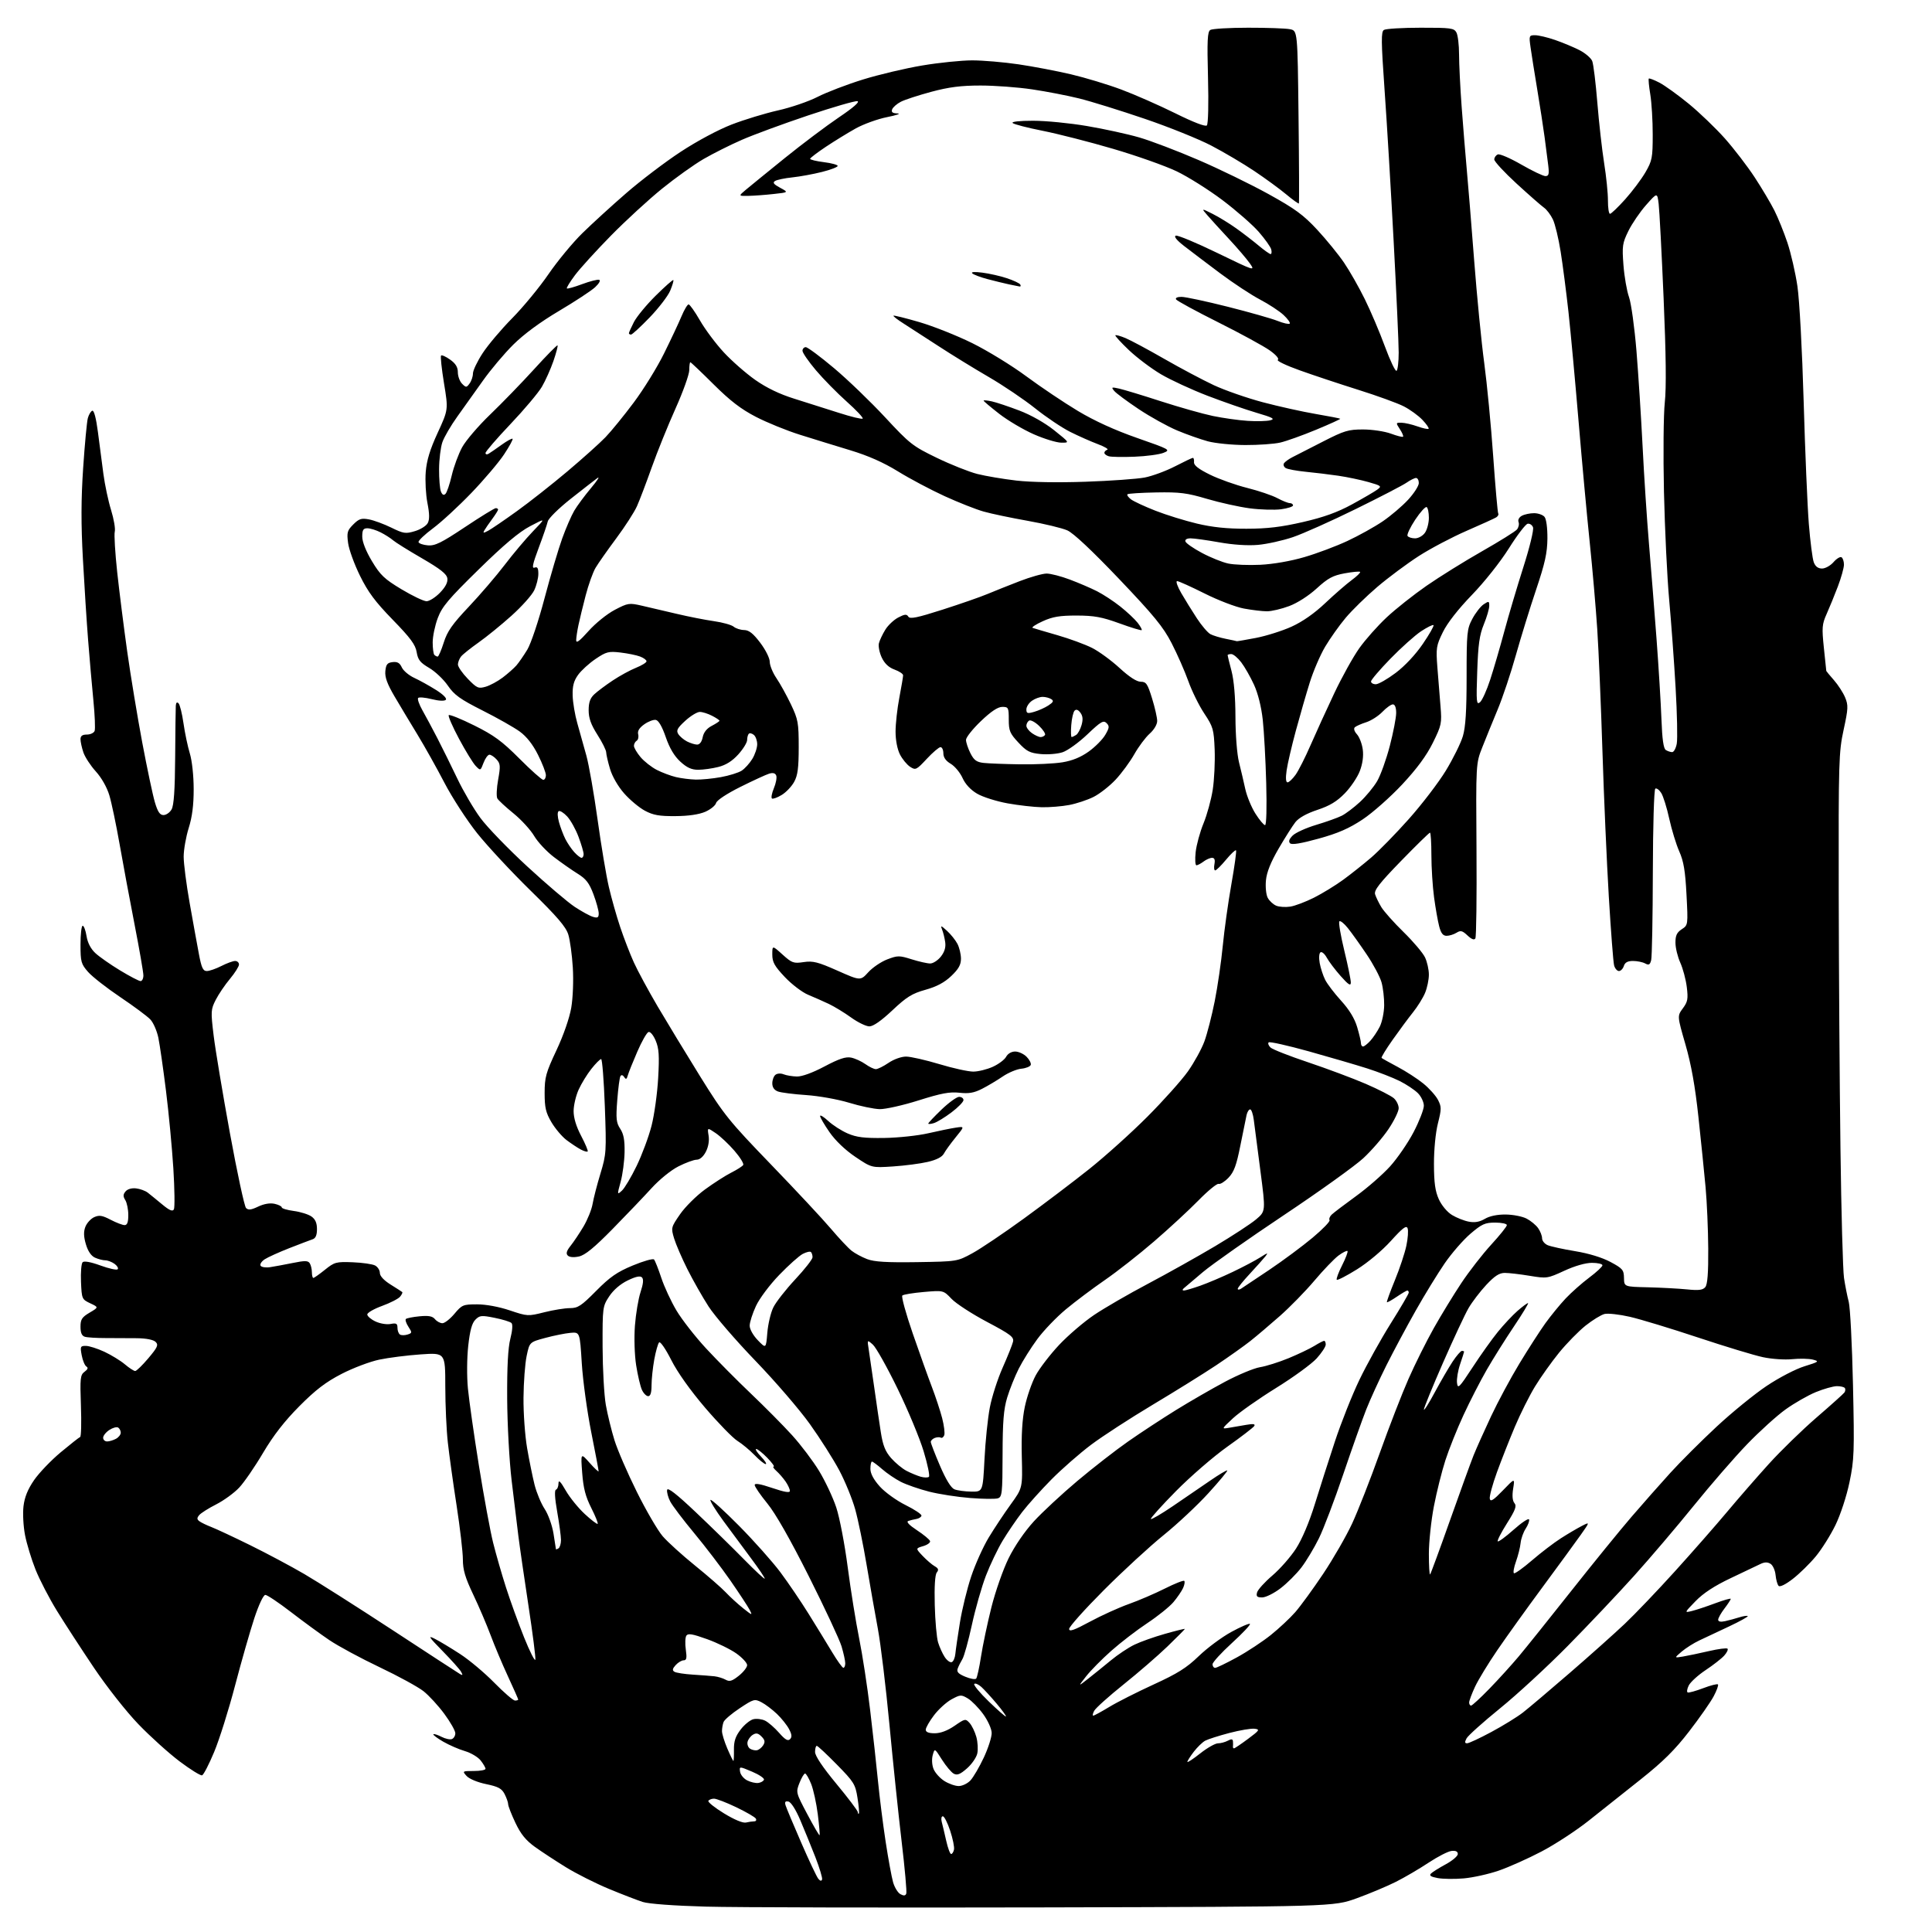 <?xml version="1.0" encoding="UTF-8" standalone="no"?>
<svg 
  version="1.1" 
  xmlns="http://www.w3.org/2000/svg" 
  xmlns:xlink="http://www.w3.org/1999/xlink" 
  xmlns:svg="http://www.w3.org/2000/svg"
  xmlns:rdf="http://www.w3.org/1999/02/22-rdf-syntax-ns#"
  xmlns:cc="http://creativecommons.org/ns#"
  xmlns:dc="http://purl.org/dc/elements/1.1/"
  viewBox="0 0 768 768"
  width="768"
  height="768"
>
<style>svg {background-color: white; }</style>"
<path stroke="none" fill="black" fill-rule="evenodd" d="M415.78,758.22C352.93,758.37 292.05,758.24 280.50,757.91C267.90,757.56 257.90,756.82 255.50,756.06C253.30,755.35 247.22,753.01 242.00,750.84C236.78,748.67 229.12,744.82 225.00,742.28C220.88,739.74 215.31,736.09 212.62,734.16C209.01,731.55 207.00,729.07 204.87,724.57C203.29,721.23 202.00,717.92 202.00,717.20C202.00,716.49 201.36,714.67 200.59,713.17C199.44,710.95 198.06,710.21 193.23,709.21C189.83,708.51 186.53,707.13 185.49,705.99C183.72,704.03 183.76,704.00 188.35,704.00C190.91,704.00 193.00,703.61 193.00,703.13C193.00,702.66 192.13,701.16 191.07,699.81C190.01,698.46 187.19,696.79 184.82,696.09C182.44,695.40 178.55,693.70 176.17,692.33C173.79,690.95 172.04,689.63 172.27,689.39C172.51,689.16 173.95,689.61 175.48,690.40C177.00,691.19 178.87,691.60 179.62,691.31C180.38,691.02 181.00,689.98 181.00,689.00C181.00,688.02 179.04,684.56 176.65,681.32C174.26,678.07 170.53,674.01 168.37,672.29C166.20,670.58 158.33,666.27 150.87,662.73C143.42,659.19 134.43,654.34 130.91,651.96C127.38,649.58 120.52,644.56 115.65,640.81C110.79,637.07 106.21,634.00 105.48,634.00C104.71,634.00 102.91,637.80 101.10,643.25C99.42,648.34 95.98,660.36 93.46,669.96C90.95,679.56 87.21,691.46 85.15,696.39C83.10,701.32 80.93,705.52 80.33,705.72C79.73,705.92 75.70,703.42 71.37,700.16C67.04,696.89 59.67,690.24 54.98,685.36C50.20,680.39 42.47,670.57 37.37,663.00C32.38,655.58 25.76,645.40 22.67,640.39C19.58,635.38 15.73,627.95 14.11,623.89C12.49,619.83 10.62,613.67 9.95,610.22C9.28,606.77 9.00,601.61 9.34,598.76C9.77,595.13 11.03,592.03 13.55,588.36C15.53,585.49 20.29,580.52 24.12,577.32C27.96,574.12 31.44,571.38 31.85,571.23C32.27,571.08 32.41,565.50 32.17,558.81C31.78,547.80 31.92,546.53 33.62,545.29C34.91,544.34 35.14,543.70 34.34,543.21C33.70,542.82 32.87,540.81 32.48,538.75C31.83,535.28 31.95,535.00 34.14,535.01C35.44,535.02 38.75,536.07 41.50,537.35C44.25,538.64 47.91,540.88 49.64,542.34C51.37,543.81 53.22,545.00 53.74,545.00C54.26,545.00 56.62,542.71 58.97,539.92C62.65,535.56 63.06,534.63 61.86,533.43C61.00,532.57 58.18,532.01 54.48,531.96C51.19,531.92 45.58,531.89 42.00,531.90C38.42,531.90 34.71,531.68 33.75,531.39C32.52,531.02 32.00,529.83 32.00,527.40C32.00,524.48 32.57,523.60 35.62,521.80C39.24,519.66 39.24,519.66 35.87,518.08C32.58,516.53 32.49,516.33 32.20,509.59C32.04,505.80 32.33,502.27 32.84,501.76C33.43,501.17 36.08,501.65 39.92,503.05C43.29,504.28 46.37,504.96 46.77,504.56C47.17,504.16 46.62,503.20 45.56,502.42C44.49,501.64 42.82,501.00 41.86,501.00C40.89,501.00 39.04,500.52 37.74,499.93C36.23,499.24 34.95,497.35 34.15,494.63C33.25,491.60 33.19,489.63 33.93,487.69C34.50,486.20 36.07,484.47 37.42,483.85C39.44,482.94 40.61,483.12 43.97,484.87C46.22,486.04 48.72,487.00 49.53,487.00C50.58,487.00 51.00,485.85 51.00,482.99C51.00,480.78 50.46,478.12 49.81,477.07C48.88,475.58 48.90,474.82 49.91,473.61C50.68,472.68 52.34,472.20 54.08,472.40C55.67,472.58 57.77,473.35 58.74,474.10C59.71,474.85 62.28,476.95 64.45,478.75C67.35,481.16 68.59,481.69 69.12,480.75C69.51,480.05 69.42,472.73 68.91,464.48C68.39,456.24 67.07,442.30 65.97,433.50C64.87,424.70 63.51,415.26 62.95,412.52C62.38,409.79 60.96,406.52 59.77,405.26C58.59,404.00 53.21,400.00 47.82,396.38C42.44,392.76 36.67,388.25 35.02,386.37C32.24,383.20 32.00,382.34 32.00,375.47C32.00,371.36 32.39,368.00 32.87,368.00C33.35,368.00 34.04,369.85 34.40,372.11C34.82,374.75 36.07,377.16 37.89,378.86C39.44,380.31 43.87,383.41 47.73,385.75C51.59,388.09 55.25,390.00 55.87,390.00C56.49,390.00 57.00,388.99 57.00,387.75C57.00,386.51 55.42,377.40 53.49,367.50C51.56,357.60 48.88,343.20 47.53,335.50C46.18,327.80 44.35,319.09 43.47,316.16C42.51,312.95 40.35,309.15 38.09,306.66C36.01,304.37 33.79,300.97 33.15,299.10C32.52,297.23 32.00,294.87 32.00,293.85C32.00,292.54 32.73,292.00 34.53,292.00C35.92,292.00 37.31,291.35 37.62,290.55C37.92,289.76 37.70,284.24 37.11,278.30C36.53,272.36 35.59,261.65 35.03,254.50C34.47,247.35 33.53,232.85 32.96,222.28C32.19,208.29 32.22,198.41 33.06,185.96C33.69,176.55 34.53,167.67 34.91,166.24C35.30,164.80 36.10,163.47 36.69,163.27C37.37,163.04 38.21,166.25 38.92,171.70C39.55,176.54 40.53,184.05 41.10,188.39C41.68,192.72 43.05,199.20 44.16,202.77C45.26,206.34 45.92,210.20 45.62,211.35C45.32,212.49 45.76,219.74 46.59,227.46C47.43,235.18 49.22,249.38 50.57,259.00C51.93,268.62 54.62,284.89 56.54,295.14C58.47,305.39 60.73,316.08 61.56,318.89C62.70,322.74 63.55,324.00 65.00,324.00C66.06,324.00 67.51,322.99 68.21,321.75C69.12,320.17 69.54,314.02 69.63,301.00C69.70,290.82 69.81,281.62 69.88,280.55C69.96,279.29 70.34,278.94 70.97,279.57C71.51,280.11 72.39,283.68 72.94,287.52C73.49,291.36 74.62,296.75 75.46,299.50C76.34,302.40 76.98,308.34 76.99,313.66C77.00,320.03 76.40,324.75 75.01,329.16C73.92,332.65 73.02,337.76 73.01,340.52C73.01,343.29 74.08,351.61 75.40,359.02C76.71,366.44 78.37,375.54 79.07,379.25C80.10,384.72 80.70,386.00 82.21,386.00C83.24,386.00 85.84,385.10 88.00,384.00C90.16,382.90 92.61,382.00 93.46,382.00C94.31,382.00 95.00,382.63 95.00,383.41C95.00,384.18 93.39,386.73 91.43,389.09C89.46,391.44 86.92,395.19 85.77,397.43C83.80,401.30 83.75,402.00 84.94,411.75C85.63,417.39 88.54,434.83 91.41,450.52C94.28,466.20 97.16,479.56 97.80,480.20C98.71,481.11 99.83,480.97 102.63,479.64C104.94,478.54 107.32,478.13 109.14,478.53C110.71,478.88 112.00,479.52 112.00,479.95C112.00,480.39 114.15,481.03 116.79,481.38C119.42,481.73 122.57,482.71 123.79,483.56C125.35,484.66 126.00,486.14 126.00,488.59C126.00,491.01 125.47,492.24 124.25,492.64C123.29,492.97 119.12,494.55 115.00,496.16C110.88,497.78 106.47,499.77 105.22,500.59C103.96,501.42 103.23,502.56 103.59,503.14C103.94,503.72 105.65,503.98 107.37,503.72C109.09,503.46 113.15,502.70 116.39,502.05C121.20,501.07 122.44,501.09 123.13,502.17C123.59,502.90 123.98,504.51 123.98,505.75C123.99,506.99 124.25,508.00 124.56,508.00C124.87,508.00 126.94,506.54 129.17,504.75C132.97,501.69 133.63,501.52 140.21,501.77C144.06,501.92 148.06,502.50 149.10,503.05C150.15,503.61 151.00,504.95 151.00,506.02C151.00,507.24 152.61,508.97 155.25,510.62C157.59,512.08 159.68,513.42 159.89,513.61C160.11,513.80 159.72,514.63 159.03,515.46C158.34,516.29 155.13,517.94 151.89,519.12C148.65,520.30 146.00,521.83 146.00,522.52C146.00,523.21 147.46,524.46 149.25,525.30C151.04,526.15 153.74,526.60 155.25,526.30C157.53,525.86 158.00,526.12 158.00,527.82C158.00,528.96 158.45,530.16 159.01,530.51C159.56,530.85 160.91,530.85 161.99,530.50C163.85,529.91 163.87,529.73 162.35,527.41C161.46,526.05 161.01,524.66 161.34,524.32C161.68,523.99 164.12,523.50 166.77,523.25C170.38,522.90 171.91,523.19 172.91,524.39C173.64,525.28 174.98,526.00 175.87,526.00C176.77,526.00 178.92,524.31 180.65,522.25C183.63,518.70 184.11,518.50 189.65,518.50C193.17,518.50 198.34,519.45 202.64,520.90C209.67,523.26 209.90,523.27 216.35,521.65C219.96,520.74 224.55,520.00 226.56,520.00C229.74,520.00 231.07,519.12 237.00,513.13C242.49,507.59 245.29,505.65 251.52,503.06C255.77,501.29 259.58,500.21 259.99,500.67C260.40,501.13 261.70,504.40 262.87,507.94C264.04,511.48 266.75,517.33 268.90,520.94C271.05,524.55 276.34,531.33 280.66,536.00C284.98,540.67 293.01,548.77 298.51,554.00C304.00,559.23 311.36,566.65 314.85,570.50C318.35,574.35 323.18,580.75 325.60,584.72C328.02,588.70 331.09,595.22 332.42,599.22C333.76,603.26 335.79,613.86 336.98,623.00C338.17,632.08 340.21,644.79 341.52,651.25C342.83,657.71 344.80,670.54 345.89,679.75C346.99,688.96 348.40,701.67 349.01,708.00C349.63,714.33 350.99,725.12 352.04,732.00C353.09,738.88 354.43,746.18 355.02,748.24C355.61,750.29 356.92,752.42 357.94,752.97C359.27,753.68 359.93,753.61 360.26,752.73C360.52,752.05 359.69,742.73 358.41,732.00C357.14,721.27 354.96,700.35 353.56,685.50C352.16,670.65 350.09,653.55 348.97,647.50C347.84,641.45 345.82,629.98 344.48,622.00C343.15,614.02 341.11,604.12 339.96,600.00C338.81,595.88 335.96,588.90 333.63,584.50C331.29,580.10 326.03,571.81 321.94,566.09C317.85,560.36 308.11,549.05 300.30,540.95C292.49,532.85 284.11,523.13 281.68,519.36C279.24,515.59 275.45,508.90 273.24,504.50C271.03,500.10 268.66,494.58 267.95,492.24C266.71,488.08 266.76,487.86 270.32,482.70C272.32,479.80 276.78,475.36 280.23,472.84C283.68,470.32 288.38,467.30 290.68,466.14C292.98,464.98 295.13,463.61 295.44,463.09C295.76,462.57 294.19,460.03 291.94,457.43C289.70,454.84 286.35,451.69 284.51,450.44C281.15,448.16 281.15,448.16 281.68,451.43C282.01,453.44 281.59,455.90 280.58,457.85C279.57,459.80 278.18,461.00 276.94,461.00C275.84,461.00 272.59,462.19 269.72,463.64C266.73,465.15 262.15,468.87 259.00,472.32C255.97,475.65 249.00,482.95 243.50,488.55C236.21,495.97 232.59,498.93 230.15,499.47C228.08,499.92 226.38,499.78 225.70,499.10C224.91,498.31 225.21,497.25 226.80,495.25C228.01,493.74 230.33,490.28 231.95,487.56C233.56,484.84 235.20,480.79 235.57,478.56C235.95,476.33 237.35,470.90 238.69,466.50C241.02,458.81 241.09,457.77 240.43,439.75C240.05,429.44 239.39,421.00 238.96,421.00C238.52,421.00 236.78,422.75 235.08,424.90C233.38,427.04 231.10,430.75 230.02,433.15C228.93,435.54 228.03,439.37 228.02,441.65C228.01,444.36 229.04,447.78 231.02,451.54C232.68,454.70 233.85,457.48 233.61,457.73C233.37,457.97 232.12,457.61 230.84,456.93C229.55,456.24 227.02,454.56 225.20,453.19C223.39,451.81 220.69,448.62 219.20,446.09C216.96,442.28 216.50,440.30 216.50,434.50C216.50,428.25 217.00,426.43 221.20,417.50C224.00,411.54 226.37,404.71 227.08,400.60C227.75,396.64 228.02,389.83 227.70,384.60C227.39,379.60 226.59,373.70 225.91,371.50C224.96,368.42 221.50,364.39 210.88,354.00C203.29,346.57 193.75,336.32 189.67,331.21C185.60,326.10 179.76,317.10 176.69,311.21C173.63,305.32 168.79,296.68 165.94,292.00C163.08,287.32 158.98,280.48 156.81,276.79C153.93,271.88 152.95,269.19 153.18,266.79C153.44,264.10 153.97,263.45 156.07,263.20C157.97,262.98 158.92,263.52 159.72,265.29C160.32,266.61 162.54,268.48 164.66,269.46C166.77,270.43 170.66,272.59 173.31,274.26C176.20,276.07 177.75,277.65 177.21,278.19C176.66,278.74 174.43,278.63 171.61,277.92C169.03,277.27 166.61,277.06 166.23,277.44C165.84,277.82 166.60,280.02 167.90,282.32C169.21,284.62 171.90,289.65 173.89,293.50C175.87,297.35 179.44,304.56 181.80,309.52C184.17,314.48 188.28,321.51 190.95,325.13C193.61,328.76 202.03,337.47 209.65,344.48C217.27,351.50 225.75,358.72 228.50,360.52C231.25,362.33 234.51,364.11 235.75,364.47C237.56,365.01 238.00,364.74 238.00,363.10C238.00,361.99 237.06,358.56 235.91,355.49C234.25,351.06 232.97,349.38 229.66,347.33C227.37,345.91 223.11,342.93 220.20,340.71C217.28,338.49 213.74,334.70 212.33,332.29C210.91,329.89 207.23,325.86 204.13,323.34C201.03,320.83 198.14,318.15 197.70,317.40C197.27,316.64 197.41,313.27 198.02,309.91C198.99,304.55 198.91,303.56 197.41,301.90C196.46,300.85 195.18,300.00 194.56,300.00C193.95,300.00 192.89,301.45 192.22,303.22C191.01,306.42 190.99,306.43 189.10,304.47C188.05,303.39 185.07,298.54 182.48,293.70C179.89,288.86 178.04,284.62 178.39,284.28C178.73,283.94 183.29,285.78 188.52,288.38C196.35,292.27 199.54,294.61 206.47,301.55C211.10,306.20 215.37,310.00 215.95,310.00C216.53,310.00 217.00,309.17 217.00,308.16C217.00,307.15 215.60,303.51 213.88,300.08C211.82,295.96 209.37,292.82 206.63,290.82C204.36,289.16 197.69,285.39 191.81,282.43C182.93,277.95 180.61,276.29 178.03,272.55C176.33,270.07 172.98,266.90 170.59,265.50C167.02,263.41 166.14,262.29 165.63,259.23C165.15,256.28 163.17,253.60 156.11,246.35C149.15,239.20 146.29,235.37 143.09,228.85C140.83,224.26 138.70,218.40 138.37,215.83C137.82,211.67 138.04,210.87 140.43,208.48C142.70,206.21 143.65,205.90 146.67,206.47C148.63,206.83 152.62,208.31 155.55,209.74C160.40,212.12 161.23,212.25 164.92,211.14C167.15,210.48 169.45,209.04 170.03,207.94C170.79,206.53 170.75,204.24 169.91,199.95C169.26,196.65 168.96,191.09 169.24,187.59C169.61,182.97 170.92,178.70 173.99,172.03C178.22,162.84 178.22,162.84 176.50,152.36C175.56,146.60 175.03,141.64 175.33,141.33C175.64,141.03 177.26,141.76 178.94,142.96C181.13,144.52 182.00,145.95 182.00,148.00C182.00,149.57 182.76,151.61 183.68,152.54C185.26,154.12 185.45,154.11 186.68,152.42C187.41,151.43 188.00,149.65 188.00,148.46C188.00,147.28 189.73,143.65 191.85,140.41C193.97,137.16 199.25,130.90 203.60,126.50C207.94,122.10 214.43,114.24 218.00,109.03C221.57,103.82 227.65,96.46 231.50,92.69C235.35,88.92 243.19,81.75 248.93,76.78C254.66,71.80 264.37,64.42 270.51,60.39C277.03,56.10 285.48,51.58 290.85,49.50C295.90,47.55 304.19,45.03 309.27,43.89C314.35,42.76 321.43,40.34 325.00,38.51C328.57,36.68 336.68,33.58 343.00,31.62C349.32,29.66 359.95,27.14 366.61,26.03C373.27,24.91 382.21,24.00 386.48,24.00C390.75,24.00 399.03,24.71 404.87,25.57C410.72,26.43 420.10,28.22 425.72,29.54C431.34,30.86 440.34,33.58 445.72,35.59C451.10,37.60 460.74,41.84 467.15,45.01C474.36,48.59 479.16,50.44 479.74,49.86C480.28,49.32 480.48,41.39 480.20,30.86C479.81,16.15 479.98,12.62 481.11,11.91C481.88,11.43 488.63,11.02 496.12,11.02C503.62,11.01 511.11,11.27 512.78,11.61C515.80,12.21 515.80,12.21 516.19,46.36C516.41,65.13 516.47,80.67 516.33,80.88C516.19,81.08 513.92,79.46 511.29,77.26C508.66,75.07 502.94,70.89 498.58,67.97C494.23,65.06 486.58,60.53 481.58,57.92C476.59,55.30 464.62,50.48 455.00,47.21C445.38,43.93 433.68,40.30 429.00,39.14C424.32,37.98 415.89,36.35 410.26,35.52C404.62,34.68 395.40,34.00 389.76,34.00C381.99,34.00 377.24,34.61 370.22,36.49C365.12,37.86 359.66,39.64 358.10,40.45C356.53,41.26 354.98,42.62 354.65,43.46C354.22,44.60 354.77,45.02 356.78,45.09C358.28,45.15 356.42,45.80 352.66,46.55C348.91,47.29 343.28,49.33 340.16,51.06C337.05,52.80 331.70,56.08 328.28,58.36C324.86,60.64 322.05,62.79 322.03,63.13C322.01,63.48 324.48,64.08 327.50,64.46C330.52,64.83 333.00,65.51 333.00,65.96C333.00,66.41 330.19,67.49 326.75,68.35C323.31,69.22 318.02,70.19 314.99,70.51C311.96,70.82 308.86,71.47 308.10,71.94C307.04,72.59 307.53,73.24 310.10,74.63C313.50,76.47 313.50,76.47 307.50,77.12C304.20,77.49 299.70,77.82 297.50,77.86C293.50,77.94 293.50,77.94 296.50,75.42C298.15,74.04 305.11,68.37 311.98,62.82C318.84,57.28 328.51,50.01 333.48,46.65C339.26,42.75 341.90,40.44 340.82,40.22C339.90,40.04 331.08,42.59 321.21,45.90C311.35,49.21 299.50,53.57 294.89,55.59C290.28,57.60 283.43,61.04 279.67,63.22C275.92,65.40 268.49,70.70 263.17,75.01C257.85,79.32 248.71,87.71 242.86,93.67C237.01,99.63 230.58,106.69 228.57,109.38C226.56,112.06 225.11,114.44 225.33,114.66C225.55,114.89 228.28,114.12 231.38,112.96C234.49,111.80 237.55,111.02 238.18,111.23C238.84,111.45 238.15,112.70 236.56,114.18C235.04,115.59 228.57,119.84 222.19,123.62C214.72,128.05 208.25,132.82 204.04,137.00C200.44,140.57 195.03,147.00 192.00,151.28C188.97,155.55 184.39,161.98 181.81,165.57C179.24,169.15 176.55,173.75 175.85,175.79C175.15,177.83 174.56,182.65 174.54,186.50C174.52,190.35 174.85,194.36 175.28,195.42C175.82,196.72 176.39,197.01 177.09,196.31C177.65,195.75 178.77,192.45 179.58,188.98C180.39,185.51 182.25,180.48 183.70,177.81C185.16,175.13 190.18,169.26 194.86,164.77C199.53,160.28 207.39,152.18 212.31,146.77C217.23,141.35 221.43,137.09 221.63,137.30C221.84,137.50 221.10,140.30 220.00,143.51C218.89,146.71 216.83,151.32 215.41,153.75C213.99,156.17 208.36,162.85 202.91,168.59C197.46,174.33 193.00,179.50 193.00,180.07C193.00,180.65 193.56,180.78 194.25,180.36C194.94,179.95 197.26,178.34 199.41,176.80C201.56,175.25 203.52,174.18 203.76,174.42C204.00,174.67 202.47,177.47 200.35,180.67C198.23,183.86 192.38,190.75 187.35,195.98C182.31,201.22 175.47,207.53 172.14,210.00C168.81,212.47 166.21,214.95 166.37,215.50C166.53,216.05 168.19,216.63 170.08,216.79C172.92,217.03 175.43,215.79 184.82,209.54C191.05,205.39 196.56,202.00 197.07,202.00C197.58,202.00 198.00,202.26 198.00,202.57C198.00,202.88 196.94,204.57 195.65,206.32C194.35,208.07 192.95,210.11 192.53,210.85C191.89,211.97 192.16,211.98 194.10,210.95C195.38,210.26 200.50,206.77 205.47,203.19C210.44,199.62 219.45,192.52 225.50,187.42C231.55,182.32 238.38,176.20 240.67,173.82C242.96,171.45 248.03,165.22 251.93,160.00C255.84,154.78 261.26,146.00 263.97,140.50C266.69,135.00 269.81,128.36 270.90,125.75C271.99,123.14 273.27,121.00 273.73,121.00C274.19,121.00 276.24,123.89 278.27,127.42C280.30,130.95 284.55,136.64 287.72,140.06C290.89,143.48 296.51,148.41 300.22,151.02C304.73,154.18 309.86,156.66 315.73,158.49C320.55,159.99 328.52,162.52 333.43,164.10C338.34,165.68 342.61,166.72 342.93,166.40C343.24,166.08 340.40,163.05 336.62,159.68C332.84,156.31 327.32,150.70 324.37,147.22C321.42,143.73 319.00,140.24 319.00,139.44C319.00,138.65 319.59,138.00 320.31,138.00C321.03,138.00 326.09,141.76 331.56,146.36C337.03,150.96 346.16,159.76 351.86,165.90C361.63,176.43 362.81,177.36 372.36,181.98C377.94,184.68 385.20,187.57 388.50,188.41C391.80,189.24 398.77,190.42 404.00,191.03C409.79,191.70 420.52,191.88 431.50,191.50C441.40,191.16 451.98,190.40 455.00,189.83C458.02,189.25 463.45,187.25 467.06,185.39C470.68,183.52 473.89,182.00 474.20,182.00C474.52,182.00 474.72,182.79 474.64,183.75C474.54,184.97 476.47,186.47 480.97,188.68C484.52,190.43 491.18,192.80 495.76,193.95C500.33,195.10 505.74,196.93 507.77,198.02C509.81,199.11 512.04,200.00 512.74,200.00C513.43,200.00 514.00,200.41 514.00,200.91C514.00,201.40 511.86,202.09 509.25,202.44C506.64,202.78 501.04,202.62 496.81,202.07C492.58,201.51 484.93,199.82 479.81,198.31C471.83,195.94 468.95,195.58 459.61,195.75C453.62,195.86 448.48,196.19 448.18,196.48C447.89,196.78 448.51,197.68 449.57,198.49C450.63,199.30 455.01,201.33 459.29,203.01C463.58,204.69 471.00,206.99 475.79,208.13C481.91,209.59 487.77,210.20 495.50,210.18C503.78,210.17 509.34,209.50 517.97,207.51C526.27,205.60 531.66,203.65 537.47,200.48C541.89,198.07 546.39,195.44 547.48,194.64C549.34,193.28 549.14,193.10 543.98,191.63C540.97,190.77 535.58,189.64 532.00,189.11C528.42,188.59 522.56,187.88 518.97,187.53C515.38,187.17 511.83,186.51 511.09,186.06C510.35,185.60 510.04,184.75 510.39,184.18C510.75,183.60 512.27,182.50 513.77,181.73C515.27,180.97 520.73,178.17 525.90,175.53C534.36,171.20 535.98,170.71 541.90,170.72C545.53,170.73 550.48,171.48 552.91,172.38C555.33,173.28 557.50,173.83 557.74,173.60C557.97,173.36 557.40,172.01 556.46,170.59C554.81,168.05 554.82,168.00 557.13,168.04C558.44,168.07 561.28,168.72 563.46,169.50C565.64,170.27 567.63,170.70 567.89,170.44C568.14,170.19 567.04,168.59 565.43,166.90C563.82,165.20 560.47,162.78 558.00,161.52C555.52,160.25 547.42,157.31 540.00,154.98C532.57,152.64 522.08,149.16 516.68,147.22C511.27,145.29 507.34,143.41 507.94,143.04C508.59,142.64 507.29,141.11 504.77,139.31C502.42,137.63 493.22,132.61 484.33,128.16C475.44,123.71 467.87,119.60 467.52,119.03C467.14,118.41 468.01,118.00 469.69,118.01C471.24,118.01 479.50,119.78 488.06,121.94C496.62,124.10 505.53,126.63 507.85,127.56C510.18,128.49 512.35,128.98 512.68,128.65C513.01,128.33 511.91,126.78 510.24,125.22C508.57,123.66 504.34,120.89 500.85,119.06C497.36,117.23 490.23,112.53 485.00,108.62C479.77,104.70 473.38,99.86 470.78,97.85C467.77,95.52 466.54,94.01 467.39,93.68C468.11,93.40 475.54,96.49 483.89,100.55C498.76,107.76 499.03,107.85 496.84,104.71C495.60,102.94 491.87,98.58 488.54,95.00C485.21,91.42 481.37,87.21 480.00,85.63C477.50,82.75 477.50,82.75 482.00,85.00C484.48,86.24 488.75,88.86 491.50,90.83C494.25,92.80 498.27,95.89 500.43,97.71C502.59,99.52 504.69,101.00 505.09,101.00C505.49,101.00 505.59,100.16 505.33,99.14C505.06,98.12 502.82,94.98 500.36,92.16C497.90,89.34 491.40,83.67 485.93,79.54C480.45,75.42 472.27,70.27 467.74,68.10C463.21,65.93 451.85,61.91 442.50,59.17C433.15,56.42 420.55,53.20 414.50,52.00C408.45,50.80 403.07,49.41 402.55,48.91C401.98,48.36 405.20,48.00 410.67,48.00C415.67,48.00 425.31,48.94 432.10,50.10C438.89,51.25 448.23,53.29 452.85,54.63C457.48,55.97 468.06,60.00 476.38,63.59C484.70,67.17 497.24,73.28 504.25,77.15C514.83,83.00 518.13,85.42 523.63,91.35C527.27,95.28 532.06,101.16 534.28,104.42C536.49,107.67 540.20,114.19 542.53,118.92C544.86,123.64 548.46,132.10 550.52,137.72C552.59,143.34 554.67,147.70 555.14,147.41C555.61,147.12 556.00,143.86 556.00,140.16C556.00,136.47 555.10,116.58 554.00,95.97C552.91,75.36 551.28,48.21 550.38,35.63C549.02,16.32 548.98,12.63 550.13,11.90C550.88,11.42 557.45,11.02 564.71,11.02C576.77,11.00 578.02,11.17 578.96,12.93C579.53,14.00 580.00,17.92 580.00,21.65C580.00,25.38 580.46,34.75 581.03,42.47C581.60,50.18 582.50,61.22 583.03,67.00C583.57,72.78 584.90,89.20 586.00,103.50C587.10,117.80 588.90,136.18 590.01,144.34C591.11,152.50 592.71,169.12 593.56,181.27C594.42,193.43 595.32,203.71 595.57,204.12C595.83,204.53 595.46,205.22 594.77,205.66C594.07,206.09 588.77,208.50 583.00,211.01C577.23,213.52 568.67,218.03 564.00,221.03C559.33,224.04 551.90,229.56 547.50,233.31C543.10,237.07 537.44,242.59 534.92,245.60C532.39,248.60 528.73,253.78 526.76,257.09C524.80,260.41 522.05,266.81 520.65,271.31C519.24,275.82 516.75,284.45 515.11,290.50C513.47,296.55 511.82,303.64 511.45,306.25C511.01,309.32 511.14,311.00 511.82,311.00C512.39,311.00 513.83,309.64 515.02,307.98C516.20,306.31 518.88,301.03 520.96,296.23C523.05,291.43 527.27,282.18 530.35,275.67C533.42,269.17 537.93,261.05 540.37,257.63C542.81,254.20 547.70,248.70 551.24,245.40C554.77,242.09 561.90,236.45 567.08,232.85C572.26,229.26 582.20,223.08 589.16,219.12C596.12,215.16 602.36,211.27 603.02,210.47C603.68,209.68 603.97,208.35 603.65,207.53C603.31,206.65 603.86,205.61 604.97,205.02C606.01,204.46 608.19,204.00 609.81,204.00C611.43,204.00 613.30,204.66 613.97,205.46C614.69,206.33 615.15,209.85 615.12,214.10C615.06,219.83 614.15,223.93 610.63,234.39C608.20,241.60 604.58,253.33 602.57,260.46C600.57,267.60 597.34,277.27 595.38,281.96C593.42,286.66 590.67,293.43 589.26,297.00C586.69,303.50 586.69,303.50 586.93,337.71C587.06,356.53 586.86,372.42 586.48,373.03C586.02,373.78 584.98,373.39 583.35,371.86C581.30,369.93 580.61,369.76 578.97,370.79C577.90,371.45 576.14,372.00 575.05,372.00C573.61,372.00 572.81,370.99 572.10,368.25C571.56,366.19 570.64,360.98 570.06,356.68C569.48,352.38 569.00,344.84 569.00,339.93C569.00,335.02 568.75,331.00 568.44,331.00C568.13,331.00 562.95,336.06 556.94,342.24C548.34,351.09 546.14,353.90 546.62,355.49C546.96,356.59 548.07,358.90 549.10,360.60C550.14,362.31 554.12,366.78 557.96,370.53C561.80,374.29 565.63,378.81 566.47,380.58C567.31,382.35 568.00,385.44 568.00,387.43C568.00,389.43 567.32,392.70 566.48,394.71C565.64,396.71 563.48,400.18 561.68,402.42C559.88,404.67 556.25,409.57 553.61,413.32C550.96,417.07 548.98,420.32 549.20,420.54C549.43,420.76 552.28,422.36 555.55,424.09C558.82,425.82 563.42,428.79 565.77,430.70C568.11,432.60 570.74,435.53 571.61,437.20C573.04,439.98 573.04,440.82 571.59,446.58C570.66,450.27 570.01,457.00 570.02,462.71C570.04,470.19 570.50,473.50 571.96,476.73C573.07,479.17 575.28,481.81 577.19,482.98C579.01,484.09 582.02,485.28 583.88,485.63C586.25,486.08 588.17,485.74 590.26,484.51C592.14,483.39 595.20,482.76 598.51,482.79C601.41,482.81 605.15,483.54 606.83,484.41C608.51,485.28 610.58,486.99 611.44,488.22C612.30,489.44 613.00,491.25 613.00,492.24C613.00,493.23 614.01,494.47 615.25,494.99C616.49,495.51 621.41,496.58 626.19,497.37C631.59,498.26 636.88,499.88 640.19,501.65C645.02,504.24 645.51,504.82 645.56,508.00C645.62,511.50 645.62,511.50 655.06,511.72C660.25,511.85 667.23,512.22 670.56,512.55C675.30,513.03 676.90,512.83 677.88,511.65C678.76,510.58 679.11,506.04 679.05,496.32C679.00,488.72 678.53,477.77 678.00,472.00C677.47,466.23 676.19,453.62 675.15,444.00C673.83,431.73 672.28,423.12 669.99,415.18C666.72,403.87 666.72,403.87 668.96,400.83C670.90,398.21 671.11,397.07 670.52,392.33C670.15,389.32 668.98,384.98 667.94,382.68C666.90,380.38 666.03,376.82 666.02,374.77C666.00,371.88 666.56,370.68 668.52,369.39C671.04,367.74 671.04,367.74 670.41,355.62C669.92,346.19 669.28,342.38 667.53,338.44C666.30,335.66 664.51,329.81 663.55,325.44C662.60,321.07 661.16,316.47 660.36,315.22C659.57,313.96 658.50,313.19 658.01,313.50C657.50,313.81 657.07,328.37 657.03,346.70C656.99,364.65 656.69,380.38 656.37,381.65C655.90,383.53 655.45,383.78 653.96,382.98C652.96,382.44 650.78,382.00 649.13,382.00C647.01,382.00 645.95,382.59 645.50,384.00C645.15,385.10 644.27,386.00 643.55,386.00C642.83,386.00 641.96,384.99 641.63,383.75C641.30,382.51 640.36,370.25 639.53,356.50C638.71,342.75 637.57,316.74 637.00,298.71C636.43,280.67 635.50,258.85 634.94,250.21C634.37,241.57 633.02,225.95 631.93,215.50C630.84,205.05 628.85,183.45 627.51,167.50C626.17,151.55 624.36,131.97 623.49,124.00C622.61,116.03 621.21,105.23 620.38,100.01C619.55,94.80 618.17,89.04 617.30,87.23C616.44,85.42 614.84,83.30 613.75,82.54C612.66,81.77 607.77,77.48 602.88,73.00C598.00,68.52 594.00,64.20 594.00,63.40C594.00,62.59 594.64,61.69 595.42,61.39C596.20,61.09 600.40,62.91 604.76,65.43C609.13,67.94 613.43,70.00 614.33,70.00C615.66,70.00 615.87,69.22 615.45,65.75C615.17,63.41 614.52,58.35 614.00,54.50C613.49,50.65 612.16,42.10 611.07,35.50C609.97,28.90 608.77,21.36 608.41,18.75C607.77,14.19 607.84,14.00 610.21,14.00C611.57,14.00 615.14,14.84 618.14,15.88C621.14,16.91 625.51,18.73 627.84,19.92C630.17,21.11 632.47,23.08 632.94,24.29C633.42,25.51 634.33,32.96 634.97,40.86C635.61,48.75 636.83,59.55 637.67,64.86C638.52,70.16 639.20,76.86 639.18,79.75C639.17,82.64 639.53,85.00 640.00,85.00C640.46,85.00 643.17,82.41 646.01,79.25C648.85,76.09 652.48,71.25 654.08,68.50C656.75,63.89 656.98,62.72 656.98,53.50C656.99,48.00 656.55,40.83 656.02,37.56C655.48,34.30 655.22,31.45 655.42,31.24C655.63,31.03 657.54,31.76 659.65,32.86C661.77,33.96 667.01,37.74 671.30,41.25C675.59,44.77 682.06,50.99 685.69,55.07C689.31,59.16 694.64,66.10 697.52,70.50C700.40,74.90 703.93,80.84 705.36,83.69C706.80,86.55 709.12,92.29 710.52,96.45C711.91,100.61 713.71,108.40 714.50,113.76C715.32,119.29 716.39,139.06 716.98,159.50C717.55,179.30 718.48,201.25 719.04,208.28C719.61,215.31 720.49,222.17 721.01,223.53C721.64,225.19 722.72,226.00 724.29,226.00C725.58,226.00 727.63,224.86 728.85,223.46C730.06,222.06 731.50,221.19 732.03,221.52C732.56,221.85 733.00,223.16 733.00,224.44C733.00,225.72 731.91,229.63 730.58,233.13C729.25,236.63 727.24,241.55 726.12,244.05C724.28,248.15 724.18,249.49 725.02,257.55C725.54,262.47 725.97,266.60 725.98,266.72C725.99,266.83 727.35,268.47 729.00,270.35C730.66,272.23 732.66,275.33 733.46,277.24C734.76,280.36 734.70,281.65 732.87,290.10C730.94,298.96 730.83,302.70 730.92,355.00C730.97,385.52 731.28,431.20 731.61,456.50C731.93,481.80 732.57,504.98 733.02,508.00C733.48,511.02 734.32,515.30 734.90,517.50C735.48,519.70 736.24,534.55 736.59,550.50C737.18,577.23 737.07,580.26 735.20,589.21C734.06,594.71 731.64,602.09 729.64,606.21C727.69,610.22 724.17,615.83 721.80,618.69C719.44,621.54 715.35,625.55 712.71,627.60C709.85,629.82 707.57,630.96 707.03,630.41C706.54,629.91 706.00,627.97 705.82,626.10C705.64,624.23 704.74,622.23 703.82,621.65C702.63,620.90 701.45,620.92 699.82,621.70C698.54,622.31 693.23,624.84 688.00,627.33C681.49,630.42 677.08,633.31 674.00,636.49C669.52,641.11 669.52,641.13 672.50,640.41C674.15,640.01 678.31,638.64 681.75,637.35C685.19,636.07 688.00,635.27 688.00,635.58C688.00,635.88 686.88,637.61 685.50,639.41C684.12,641.21 683.00,643.22 683.00,643.86C683.00,644.62 683.97,644.83 685.75,644.44C687.26,644.11 689.81,643.42 691.41,642.91C693.01,642.41 694.52,642.18 694.75,642.42C694.98,642.65 691.65,644.50 687.34,646.53C683.03,648.56 677.70,651.07 675.50,652.10C673.30,653.13 670.15,655.13 668.50,656.53C665.50,659.09 665.50,659.09 669.00,658.50C670.92,658.18 675.56,657.20 679.30,656.34C683.04,655.47 686.37,655.04 686.71,655.37C687.05,655.71 686.46,656.95 685.41,658.12C684.36,659.29 681.04,661.89 678.02,663.89C675.01,665.89 671.99,668.64 671.30,670.01C670.62,671.38 670.44,672.63 670.91,672.79C671.37,672.95 674.15,672.18 677.07,671.07C679.99,669.96 682.62,669.29 682.91,669.58C683.20,669.87 682.44,672.00 681.21,674.30C679.99,676.61 675.61,682.88 671.47,688.24C665.80,695.60 661.10,700.26 652.23,707.31C645.78,712.44 636.45,719.84 631.50,723.77C626.55,727.70 618.13,733.20 612.78,736.00C607.44,738.80 599.79,742.22 595.78,743.60C591.78,744.98 585.52,746.37 581.87,746.69C578.23,747.01 573.56,746.95 571.49,746.56C568.75,746.05 568.04,745.56 568.84,744.76C569.45,744.15 572.10,742.49 574.73,741.07C577.35,739.65 579.50,737.82 579.50,737.00C579.50,735.99 578.68,735.59 577.00,735.78C575.62,735.93 571.53,738.03 567.89,740.44C564.25,742.86 558.43,746.27 554.94,748.03C551.45,749.79 544.43,752.74 539.33,754.59C530.06,757.94 530.06,757.94 415.78,758.22zM326.79,747.12C326.99,746.52 325.79,742.54 324.13,738.26C322.46,733.99 319.75,727.35 318.11,723.50C316.33,719.32 314.44,716.36 313.42,716.15C312.16,715.89 311.86,716.28 312.28,717.65C312.59,718.67 315.39,725.34 318.50,732.49C321.60,739.63 324.66,746.09 325.29,746.84C326.03,747.74 326.55,747.84 326.79,747.12zM378.09,737.00C378.51,737.00 379.02,736.21 379.23,735.25C379.44,734.29 378.76,730.91 377.71,727.75C376.67,724.59 375.36,722.00 374.79,722.00C374.22,722.00 374.03,722.99 374.36,724.25C374.69,725.49 375.49,728.86 376.14,731.75C376.79,734.64 377.66,737.00 378.09,737.00zM325.80,729.53C325.96,729.37 325.64,725.65 325.09,721.25C324.54,716.86 323.35,711.40 322.44,709.13C321.53,706.86 320.44,705.00 320.03,705.00C319.61,705.00 318.61,706.69 317.80,708.75C316.34,712.46 316.37,712.60 320.91,721.16C323.43,725.93 325.63,729.69 325.80,729.53zM296.50,724.49C297.60,724.23 299.09,724.02 299.81,724.01C300.53,724.01 300.81,723.51 300.44,722.90C300.07,722.30 296.57,720.28 292.66,718.40C288.75,716.53 284.78,715.00 283.84,715.00C282.89,715.00 281.88,715.39 281.59,715.86C281.30,716.33 284.08,718.57 287.78,720.83C291.84,723.32 295.29,724.76 296.50,724.49zM341.40,720.92C341.62,720.69 341.38,717.88 340.87,714.69C340.02,709.27 339.45,708.36 332.66,701.44C328.65,697.35 325.06,694.00 324.68,694.00C324.31,694.00 324.00,695.09 324.00,696.43C324.00,698.00 326.99,702.46 332.50,709.12C337.18,714.76 341.00,719.82 341.00,720.36C341.00,720.89 341.18,721.15 341.40,720.92zM381.08,709.98C382.49,709.99 384.60,708.99 385.76,707.75C386.92,706.51 389.32,702.41 391.09,698.63C392.85,694.86 394.26,690.45 394.21,688.84C394.17,687.22 392.66,683.89 390.82,681.37C388.99,678.86 386.25,676.07 384.73,675.16C382.11,673.60 381.75,673.62 378.27,675.50C376.24,676.60 373.10,679.45 371.29,681.83C369.48,684.21 368.00,686.80 368.00,687.58C368.00,688.54 369.15,689.00 371.57,689.00C373.89,689.00 376.65,687.96 379.45,686.04C383.61,683.17 383.81,683.13 385.43,684.92C386.34,685.93 387.55,688.42 388.11,690.45C388.67,692.47 388.84,695.43 388.49,697.02C388.15,698.61 386.30,701.29 384.38,702.97C381.71,705.32 380.50,705.80 379.14,705.07C378.17,704.55 376.06,702.05 374.45,699.51C371.54,694.90 371.54,694.90 370.77,697.70C370.33,699.32 370.47,701.64 371.11,703.22C371.72,704.72 373.63,706.85 375.36,707.95C377.09,709.06 379.66,709.97 381.08,709.98zM301.42,708.76C302.48,708.61 303.50,708.03 303.69,707.45C303.88,706.88 301.75,705.44 298.95,704.26C293.88,702.12 293.88,702.12 294.19,704.28C294.36,705.48 295.62,707.03 297.00,707.73C298.38,708.43 300.36,708.90 301.42,708.76zM477.09,697.02C479.89,694.81 483.07,693.00 484.16,693.00C485.24,693.00 487.00,692.53 488.07,691.96C489.51,691.19 490.03,691.26 490.12,692.21C490.18,692.92 490.18,693.84 490.12,694.25C490.05,694.66 490.24,695.00 490.53,695.00C490.82,695.00 493.32,693.31 496.09,691.25C500.70,687.82 500.93,687.47 498.71,687.20C497.38,687.03 492.88,687.79 488.70,688.88C484.52,689.98 480.20,691.36 479.09,691.95C477.99,692.54 475.94,694.53 474.54,696.36C473.14,698.19 472.00,699.99 472.00,700.37C472.00,700.74 474.29,699.24 477.09,697.02zM291.53,700.00C291.69,700.00 291.79,698.00 291.75,695.55C291.70,692.19 292.35,690.24 294.39,687.56C295.87,685.61 298.15,683.75 299.45,683.42C300.75,683.10 302.87,683.36 304.16,684.00C305.45,684.64 307.94,686.82 309.71,688.83C312.09,691.55 313.20,692.20 314.04,691.36C314.88,690.52 314.79,689.49 313.67,687.36C312.85,685.79 310.67,683.06 308.84,681.31C307.00,679.56 304.23,677.46 302.67,676.66C299.97,675.27 299.57,675.38 294.05,679.05C290.86,681.16 287.97,683.63 287.63,684.53C287.28,685.43 287.00,687.06 287.00,688.15C287.00,689.24 287.96,692.35 289.12,695.06C290.29,697.78 291.38,700.00 291.53,700.00zM300.89,695.75C301.66,695.61 302.78,694.72 303.38,693.77C304.22,692.43 304.07,691.64 302.71,690.29C301.36,688.93 300.57,688.78 299.23,689.62C298.28,690.22 297.34,691.51 297.15,692.49C296.96,693.46 297.41,694.65 298.15,695.13C298.89,695.61 300.13,695.89 300.89,695.75zM583.21,692.98C583.92,692.97 588.27,690.95 592.87,688.47C597.47,686.00 603.09,682.54 605.37,680.77C607.64,679.00 616.02,671.92 623.98,665.03C631.95,658.14 641.79,649.35 645.86,645.50C649.93,641.65 658.96,632.20 665.92,624.50C672.89,616.80 682.16,606.23 686.54,601.00C690.91,595.77 698.37,587.21 703.11,581.97C707.86,576.73 716.41,568.40 722.12,563.47C727.83,558.54 732.81,554.07 733.18,553.55C733.56,553.02 733.65,552.24 733.38,551.80C733.10,551.36 731.67,551.01 730.19,551.02C728.71,551.04 724.95,552.10 721.83,553.38C718.71,554.66 713.31,557.75 709.83,560.24C706.35,562.73 699.44,568.98 694.48,574.13C689.52,579.28 680.00,590.25 673.33,598.50C666.66,606.75 655.94,619.35 649.50,626.50C643.06,633.65 631.20,646.18 623.15,654.34C615.09,662.51 603.00,673.66 596.27,679.11C589.55,684.57 583.57,689.93 582.99,691.02C582.19,692.52 582.24,693.00 583.21,692.98zM399.88,682.34C400.08,682.20 398.45,679.92 396.24,677.29C394.03,674.66 391.27,671.64 390.11,670.59C388.94,669.54 387.67,669.00 387.28,669.39C386.89,669.78 389.48,672.91 393.04,676.35C396.59,679.78 399.67,682.48 399.88,682.34zM434.58,682.00C434.94,682.00 437.79,680.45 440.91,678.56C444.02,676.66 451.96,672.65 458.54,669.63C468.11,665.25 471.70,662.99 476.53,658.33C479.85,655.12 485.65,650.81 489.43,648.74C493.22,646.67 496.56,645.23 496.87,645.53C497.17,645.84 493.95,649.26 489.71,653.13C485.47,657.00 482.00,660.80 482.00,661.58C482.00,662.36 482.47,663.00 483.05,663.00C483.62,663.00 487.51,661.12 491.69,658.83C495.87,656.54 501.94,652.53 505.17,649.94C508.41,647.34 512.78,643.26 514.88,640.86C516.98,638.46 521.98,631.60 525.99,625.61C529.99,619.62 535.17,610.62 537.50,605.61C539.82,600.60 544.76,588.01 548.47,577.62C552.17,567.24 557.33,553.95 559.92,548.09C562.50,542.23 567.02,533.18 569.95,527.97C572.88,522.76 577.81,514.70 580.89,510.06C583.98,505.41 589.31,498.55 592.75,494.80C596.19,491.06 599.00,487.54 599.00,487.00C599.00,486.45 596.91,486.00 594.36,486.00C590.31,486.00 589.05,486.57 584.53,490.43C581.68,492.86 577.08,498.15 574.30,502.18C571.53,506.21 566.33,514.67 562.76,521.00C559.18,527.33 553.94,537.12 551.11,542.76C548.28,548.41 544.68,556.28 543.11,560.26C541.54,564.24 537.43,575.83 533.98,586.00C530.54,596.17 526.19,607.63 524.32,611.45C522.44,615.27 519.30,620.51 517.34,623.08C515.37,625.66 511.63,629.39 509.02,631.38C506.42,633.37 503.14,635.00 501.73,635.00C499.69,635.00 499.29,634.61 499.70,633.03C499.99,631.94 502.72,628.92 505.77,626.31C508.82,623.71 513.06,618.88 515.18,615.60C517.56,611.91 520.41,605.21 522.62,598.07C524.59,591.70 528.20,580.42 530.65,573.00C533.10,565.58 537.48,554.55 540.39,548.50C543.30,542.45 548.90,532.37 552.84,526.09C556.78,519.82 560.00,514.31 560.00,513.84C560.00,513.38 559.75,513.00 559.45,513.00C559.14,513.00 557.26,514.11 555.25,515.47C553.25,516.83 551.48,517.81 551.32,517.65C551.15,517.49 552.58,513.56 554.48,508.93C556.39,504.29 558.44,498.11 559.05,495.19C559.67,492.27 559.89,489.14 559.54,488.25C559.06,486.98 557.58,488.11 552.92,493.26C549.48,497.08 543.74,501.89 539.43,504.58C535.30,507.15 531.68,509.02 531.39,508.73C531.10,508.44 532.05,505.86 533.50,503.00C534.95,500.14 535.91,497.58 535.65,497.31C535.38,497.04 533.77,497.85 532.07,499.10C530.38,500.36 526.08,504.83 522.53,509.04C518.98,513.25 512.79,519.58 508.79,523.11C504.78,526.64 499.48,531.14 497.00,533.10C494.52,535.06 488.45,539.37 483.50,542.68C478.55,545.98 467.17,553.06 458.22,558.41C449.26,563.77 438.24,570.92 433.72,574.32C429.20,577.72 422.13,583.91 418.00,588.07C413.88,592.24 408.62,598.09 406.32,601.07C404.03,604.06 400.54,609.18 398.57,612.45C396.60,615.72 393.61,621.97 391.92,626.35C390.24,630.73 387.72,639.53 386.34,645.91C384.95,652.28 383.26,658.40 382.58,659.50C381.91,660.60 381.06,662.29 380.71,663.25C380.21,664.59 380.92,665.36 383.71,666.52C385.71,667.36 387.66,667.70 388.04,667.27C388.42,666.85 389.29,662.90 389.97,658.50C390.65,654.10 392.50,645.33 394.08,639.00C395.67,632.66 398.74,623.89 400.93,619.45C403.32,614.59 407.31,608.77 410.97,604.77C414.31,601.13 422.10,593.89 428.27,588.70C434.45,583.50 443.55,576.42 448.50,572.97C453.45,569.51 462.00,563.90 467.50,560.50C473.00,557.10 481.77,552.04 487.00,549.25C492.23,546.47 498.47,543.87 500.88,543.48C503.29,543.10 508.40,541.48 512.25,539.90C516.09,538.31 520.70,536.11 522.49,535.01C524.27,533.90 526.02,533.00 526.37,533.00C526.72,533.00 527.00,533.67 527.00,534.50C527.00,535.32 525.38,537.79 523.40,539.98C521.42,542.17 514.16,547.46 507.27,551.73C500.38,556.00 492.66,561.43 490.12,563.79C485.54,568.05 485.53,568.08 488.50,567.58C490.15,567.30 493.25,566.77 495.39,566.40C498.18,565.91 499.09,566.05 498.59,566.86C498.20,567.48 493.40,571.17 487.91,575.06C482.42,578.95 473.23,586.91 467.47,592.74C461.72,598.57 457.23,603.56 457.49,603.83C457.76,604.09 461.70,601.79 466.24,598.70C470.78,595.62 477.42,591.08 480.99,588.62C484.56,586.16 487.65,584.32 487.86,584.53C488.07,584.73 484.70,588.80 480.37,593.55C476.04,598.31 468.00,605.84 462.50,610.28C457.00,614.73 446.31,624.57 438.75,632.15C431.19,639.73 425.00,646.65 425.00,647.52C425.00,648.73 426.93,648.07 433.25,644.65C437.79,642.20 444.73,639.05 448.69,637.64C452.64,636.24 459.10,633.46 463.04,631.48C466.98,629.50 470.46,628.12 470.76,628.43C471.07,628.74 470.86,630.02 470.29,631.27C469.71,632.53 467.99,635.05 466.45,636.88C464.91,638.70 460.25,642.45 456.09,645.21C451.92,647.97 445.48,652.92 441.77,656.21C438.05,659.50 433.55,664.06 431.76,666.35C428.50,670.50 428.50,670.50 432.58,667.30C434.82,665.54 438.87,662.27 441.58,660.03C444.28,657.79 448.48,654.99 450.91,653.81C453.33,652.63 458.85,650.67 463.16,649.46C467.47,648.24 471.00,647.37 471.00,647.53C471.00,647.68 467.89,650.81 464.10,654.48C460.30,658.14 452.43,664.96 446.60,669.62C440.78,674.29 435.54,678.99 434.97,680.06C434.40,681.12 434.22,682.00 434.58,682.00zM584.78,678.00C585.20,678.00 588.50,674.96 592.10,671.25C595.70,667.54 600.91,661.80 603.68,658.50C606.45,655.20 615.83,643.50 624.53,632.50C633.22,621.50 644.02,608.23 648.52,603.00C653.02,597.77 659.97,589.90 663.97,585.50C667.96,581.10 676.23,572.85 682.33,567.17C688.44,561.48 697.40,554.19 702.24,550.95C707.16,547.65 713.79,544.21 717.27,543.13C723.07,541.33 723.30,541.15 720.66,540.47C719.10,540.07 715.41,539.99 712.46,540.29C709.48,540.60 704.30,540.25 700.80,539.50C697.33,538.77 685.73,535.24 675.00,531.68C664.27,528.11 652.08,524.41 647.90,523.45C643.72,522.49 639.18,521.99 637.81,522.33C636.44,522.68 633.05,524.76 630.28,526.96C627.52,529.17 622.77,534.01 619.74,537.73C616.72,541.46 612.41,547.51 610.17,551.19C607.93,554.87 604.33,562.07 602.17,567.19C600.01,572.31 596.81,580.44 595.05,585.26C593.30,590.08 592.02,594.81 592.21,595.76C592.48,597.11 593.63,596.39 597.38,592.50C602.19,587.50 602.19,587.50 601.50,591.78C601.05,594.59 601.23,596.57 602.01,597.51C602.98,598.67 602.40,600.24 599.03,605.57C596.73,609.21 595.09,612.42 595.38,612.71C595.67,613.00 598.51,610.92 601.69,608.09C604.87,605.25 607.64,603.41 607.83,604.00C608.03,604.58 607.42,606.24 606.48,607.67C605.54,609.10 604.63,611.67 604.46,613.39C604.29,615.10 603.46,618.40 602.63,620.72C601.79,623.05 601.43,625.15 601.82,625.39C602.21,625.63 605.45,623.32 609.01,620.25C612.58,617.18 617.75,613.23 620.50,611.48C623.25,609.72 626.97,607.53 628.78,606.60C632.05,604.92 632.05,604.92 628.31,610.21C626.25,613.12 619.44,622.44 613.17,630.93C606.90,639.41 598.83,650.66 595.23,655.93C591.63,661.19 587.64,667.75 586.35,670.50C585.07,673.25 584.02,676.06 584.01,676.75C584.00,677.44 584.35,678.00 584.78,678.00zM204.72,676.00C205.43,676.00 206.00,675.82 206.00,675.60C206.00,675.38 204.16,671.22 201.91,666.35C199.65,661.48 196.56,654.12 195.02,650.00C193.48,645.88 190.38,638.61 188.11,633.85C184.91,627.11 184.00,624.04 184.00,619.92C184.00,617.01 182.88,607.41 181.52,598.57C180.15,589.73 178.58,578.45 178.03,573.50C177.47,568.55 177.01,558.47 177.01,551.11C177.00,537.71 177.00,537.71 167.25,538.39C161.89,538.76 154.46,539.70 150.76,540.48C147.05,541.26 140.30,543.81 135.76,546.16C129.49,549.40 125.45,552.49 119.00,558.98C113.10,564.92 108.70,570.58 104.59,577.51C101.35,583.01 97.07,589.23 95.09,591.34C93.12,593.45 89.00,596.45 85.94,598.01C82.88,599.56 79.84,601.49 79.18,602.29C78.24,603.42 78.25,603.95 79.24,604.70C79.93,605.23 82.08,606.27 84.00,607.01C85.92,607.75 92.88,611.00 99.46,614.24C106.04,617.48 115.72,622.64 120.96,625.70C126.21,628.76 141.97,638.78 156.00,647.96C170.03,657.15 182.12,665.03 182.88,665.47C183.95,666.09 184.04,665.89 183.29,664.55C182.76,663.61 179.44,659.89 175.91,656.29C170.36,650.62 169.95,649.98 172.90,651.48C174.78,652.43 179.28,655.14 182.90,657.50C186.53,659.85 192.64,664.98 196.47,668.89C200.31,672.80 204.02,676.00 204.72,676.00zM293.69,666.14C295.51,664.69 297.00,662.79 297.00,661.92C297.00,661.05 295.09,658.97 292.75,657.30C290.41,655.63 285.16,653.06 281.08,651.59C275.24,649.49 273.49,649.20 272.83,650.21C272.38,650.92 272.28,653.41 272.62,655.75C273.10,659.09 272.91,660.00 271.77,660.00C270.97,660.00 269.54,660.86 268.59,661.90C267.30,663.32 267.17,663.99 268.09,664.55C268.75,664.97 272.05,665.48 275.40,665.69C278.76,665.90 282.63,666.20 284.01,666.35C285.39,666.51 287.39,667.12 288.45,667.71C290.01,668.58 291.00,668.28 293.69,666.14zM335.25,662.98C335.66,662.99 336.00,662.18 336.00,661.18C336.00,660.18 335.33,657.14 334.52,654.43C333.70,651.72 327.86,639.21 321.53,626.62C314.08,611.81 308.26,601.59 305.01,597.63C302.26,594.26 300.00,590.97 300.00,590.31C300.00,589.50 302.23,589.88 307.00,591.50C311.87,593.15 314.00,593.51 314.00,592.66C314.00,591.99 313.24,590.33 312.31,588.97C311.37,587.61 309.73,585.71 308.65,584.75C307.58,583.79 307.08,583.00 307.54,583.00C308.01,583.00 306.87,581.42 305.00,579.50C303.13,577.58 301.16,576.00 300.62,576.00C300.07,576.00 300.92,577.35 302.50,579.00C304.08,580.65 304.93,582.00 304.38,582.00C303.84,582.00 301.84,580.40 299.95,578.43C298.05,576.47 295.00,573.93 293.16,572.79C291.32,571.65 285.54,565.72 280.31,559.61C274.38,552.66 269.32,545.55 266.83,540.62C264.62,536.25 262.48,533.14 262.01,533.62C261.54,534.11 260.68,537.17 260.08,540.43C259.49,543.70 259.00,548.31 259.00,550.68C259.00,553.62 258.57,555.00 257.66,555.00C256.92,555.00 255.80,553.86 255.16,552.46C254.53,551.06 253.50,546.67 252.88,542.71C252.24,538.60 252.03,531.85 252.39,527.00C252.74,522.33 253.75,516.32 254.62,513.66C255.72,510.32 255.90,508.50 255.18,507.78C254.47,507.07 252.71,507.45 249.51,509.00C246.61,510.40 243.86,512.77 242.18,515.30C239.55,519.30 239.50,519.64 239.54,535.43C239.57,544.27 240.15,554.65 240.83,558.50C241.52,562.35 243.06,568.65 244.26,572.50C245.45,576.35 249.44,585.58 253.13,593.00C256.81,600.42 261.45,608.38 263.43,610.68C265.42,612.98 271.20,618.22 276.27,622.32C281.35,626.43 286.85,631.22 288.50,632.98C290.15,634.74 293.25,637.58 295.39,639.29C299.05,642.20 299.20,642.24 298.00,639.94C297.30,638.60 293.85,633.35 290.33,628.27C286.81,623.20 280.34,614.72 275.95,609.44C271.56,604.16 267.27,598.49 266.42,596.85C265.57,595.21 265.02,593.14 265.19,592.26C265.40,591.14 268.88,593.84 276.50,601.05C282.55,606.77 291.21,615.24 295.75,619.87C300.29,624.50 304.00,627.94 304.00,627.52C304.00,627.11 301.61,623.56 298.68,619.63C295.75,615.71 290.77,608.97 287.60,604.66C284.44,600.35 282.11,596.55 282.43,596.23C282.75,595.91 287.88,600.57 293.82,606.57C299.76,612.58 307.14,620.88 310.22,625.00C313.30,629.12 318.34,636.55 321.42,641.50C324.50,646.45 328.71,653.30 330.76,656.73C332.82,660.16 334.84,662.97 335.25,662.98zM212.81,659.72C212.97,658.88 211.75,649.26 210.08,638.34C208.42,627.43 206.60,614.90 206.05,610.50C205.49,606.10 204.29,596.20 203.38,588.50C202.46,580.75 201.67,566.24 201.61,556.00C201.54,543.34 201.94,535.82 202.87,532.17C203.69,528.96 203.88,526.48 203.33,525.93C202.83,525.43 199.82,524.49 196.64,523.86C191.39,522.80 190.69,522.87 188.97,524.60C187.61,525.96 186.80,528.91 186.13,535.00C185.60,539.84 185.54,547.16 186.01,552.00C186.46,556.67 188.43,570.53 190.40,582.78C192.37,595.04 194.90,608.76 196.03,613.28C197.16,617.80 199.45,625.77 201.13,631.00C202.80,636.23 206.04,645.17 208.33,650.88C210.62,656.58 212.64,660.56 212.81,659.72zM378.31,660.73C378.97,660.52 379.62,659.03 379.77,657.42C379.92,655.82 380.73,650.23 381.58,645.00C382.42,639.77 384.44,631.52 386.07,626.65C387.70,621.78 390.84,614.81 393.06,611.15C395.27,607.49 399.20,601.58 401.79,598.00C406.50,591.50 406.50,591.50 406.18,579.00C405.97,570.53 406.35,564.15 407.38,559.22C408.22,555.22 410.16,549.61 411.70,546.75C413.24,543.90 417.43,538.45 421.00,534.64C424.57,530.84 430.84,525.47 434.93,522.71C439.01,519.96 448.68,514.36 456.43,510.27C464.17,506.17 476.12,499.48 483.00,495.39C489.88,491.29 497.22,486.50 499.32,484.72C503.13,481.50 503.13,481.50 501.04,465.50C499.89,456.70 498.71,447.59 498.41,445.25C498.12,442.91 497.46,441.00 496.96,441.00C496.45,441.00 495.81,442.01 495.53,443.25C495.25,444.49 494.14,449.95 493.06,455.39C491.50,463.26 490.53,465.88 488.34,468.17C486.82,469.75 485.06,470.85 484.43,470.61C483.80,470.37 480.18,473.33 476.39,477.20C472.60,481.07 464.65,488.42 458.71,493.53C452.78,498.65 444.00,505.53 439.21,508.83C434.42,512.13 427.44,517.37 423.70,520.48C419.97,523.58 414.85,528.91 412.35,532.31C409.84,535.71 406.52,541.00 404.98,544.05C403.43,547.11 401.36,552.28 400.37,555.55C398.96,560.22 398.57,565.09 398.54,578.26C398.50,593.66 398.35,595.07 396.65,595.61C395.64,595.93 390.69,595.88 385.65,595.48C380.62,595.09 373.27,593.95 369.33,592.95C365.39,591.94 360.34,590.19 358.11,589.06C355.88,587.92 352.52,585.64 350.65,583.99C348.77,582.35 346.96,581.00 346.62,581.00C346.28,581.00 346.00,582.29 346.00,583.87C346.00,585.78 347.26,588.14 349.75,590.92C351.83,593.23 356.40,596.52 360.00,598.30C363.57,600.07 366.41,601.96 366.30,602.51C366.19,603.05 365.29,603.64 364.30,603.81C363.31,603.98 361.86,604.33 361.07,604.60C360.14,604.91 361.35,606.21 364.50,608.29C367.18,610.05 369.52,611.99 369.71,612.60C369.91,613.20 368.68,614.10 367.00,614.60C363.93,615.50 363.93,615.50 366.77,618.50C368.34,620.15 370.49,622.00 371.55,622.60C373.04,623.45 373.23,624.03 372.38,625.10C371.68,625.99 371.39,630.67 371.58,638.00C371.74,644.33 372.34,651.02 372.90,652.87C373.47,654.73 374.65,657.34 375.53,658.68C376.41,660.03 377.66,660.95 378.31,660.73zM568.49,625.85C568.75,625.58 572.30,615.94 576.37,604.43C580.45,592.92 584.68,581.25 585.78,578.50C586.89,575.75 590.01,568.77 592.72,563.00C595.43,557.23 600.51,547.77 604.01,542.00C607.51,536.23 612.15,529.02 614.32,526.00C616.50,522.98 620.13,518.54 622.39,516.14C624.65,513.75 628.86,510.02 631.75,507.86C634.64,505.70 637.00,503.50 637.00,502.97C637.00,502.44 635.12,502.00 632.83,502.00C630.27,502.00 626.03,503.21 621.83,505.15C615.15,508.23 614.86,508.27 608.06,507.15C604.24,506.52 599.80,506.00 598.19,506.00C596.00,506.00 594.17,507.18 590.82,510.76C588.37,513.39 585.19,517.55 583.76,520.01C582.33,522.48 577.75,532.29 573.58,541.81C569.41,551.34 566.01,559.66 566.02,560.31C566.03,560.97 567.97,557.90 570.33,553.50C572.70,549.10 575.90,543.59 577.45,541.25C579.00,538.91 580.66,537.00 581.13,537.00C581.61,537.00 582.00,537.14 582.00,537.32C582.00,537.50 581.29,539.72 580.43,542.26C579.56,544.80 579.00,548.14 579.18,549.69C579.48,552.25 580.04,551.69 585.36,543.56C588.57,538.64 593.10,532.28 595.43,529.43C597.75,526.58 601.25,522.84 603.21,521.12C605.16,519.41 607.05,518.00 607.41,518.00C607.76,518.00 605.27,522.14 601.86,527.21C598.45,532.27 593.58,540.04 591.03,544.46C588.48,548.88 584.31,557.00 581.77,562.50C579.22,568.00 575.98,576.10 574.56,580.50C573.14,584.90 571.08,593.14 569.99,598.80C568.90,604.47 568.00,612.98 568.00,617.72C568.00,622.46 568.22,626.11 568.49,625.85zM222.00,615.50C222.55,615.16 223.00,613.67 223.00,612.19C223.00,610.71 222.32,605.67 221.50,601.00C220.54,595.56 220.36,592.38 221.00,592.17C221.55,591.98 222.00,590.86 222.01,589.67C222.02,588.10 222.81,588.88 224.90,592.52C226.48,595.28 229.89,599.48 232.47,601.86C235.04,604.24 237.35,605.99 237.58,605.75C237.82,605.51 236.67,602.66 235.03,599.41C232.76,594.92 231.89,591.58 231.43,585.50C230.83,577.50 230.83,577.50 234.38,581.50C236.33,583.70 237.94,585.20 237.96,584.84C237.98,584.48 236.66,577.48 235.02,569.29C233.39,561.09 231.70,548.79 231.27,541.94C230.50,529.50 230.50,529.50 226.75,529.83C224.69,530.01 220.19,530.91 216.75,531.84C210.50,533.52 210.50,533.52 209.35,539.01C208.71,542.03 208.15,549.50 208.10,555.62C208.04,561.73 208.69,570.73 209.53,575.62C210.37,580.50 211.71,587.08 212.50,590.23C213.30,593.39 215.10,597.70 216.50,599.82C217.91,601.95 219.49,606.32 220.02,609.59C220.55,612.84 220.99,615.64 220.99,615.81C221.00,615.98 221.45,615.84 222.00,615.50zM386.10,592.94C390.69,593.00 390.69,593.00 391.35,580.09C391.70,572.99 392.66,563.73 393.47,559.51C394.28,555.28 396.57,548.15 398.57,543.66C400.56,539.17 402.42,534.54 402.69,533.36C403.13,531.50 401.76,530.45 392.35,525.47C386.38,522.31 380.04,518.19 378.26,516.32C375.02,512.91 375.02,512.91 367.26,513.58C362.99,513.95 359.13,514.58 358.69,514.99C358.24,515.40 360.11,522.20 362.84,530.11C365.58,538.03 369.01,547.62 370.47,551.43C371.93,555.25 373.75,560.78 374.52,563.72C375.28,566.66 375.66,569.73 375.35,570.53C375.04,571.33 374.43,571.76 373.99,571.49C373.54,571.22 372.46,571.27 371.59,571.60C370.72,571.94 370.00,572.65 370.00,573.18C370.00,573.72 371.65,577.98 373.66,582.67C376.03,588.19 378.05,591.48 379.41,592.03C380.56,592.49 383.57,592.90 386.10,592.94zM369.26,587.06C369.68,586.69 368.74,582.13 367.17,576.94C365.61,571.75 360.94,560.52 356.79,552.00C352.64,543.48 348.22,535.60 346.97,534.50C344.70,532.50 344.70,532.50 345.34,536.50C345.69,538.70 346.67,545.45 347.52,551.50C348.37,557.55 349.55,565.58 350.14,569.33C350.96,574.60 351.91,576.96 354.25,579.64C355.93,581.54 358.69,583.82 360.39,584.70C362.09,585.58 364.61,586.62 365.99,587.02C367.37,587.41 368.84,587.43 369.26,587.06zM42.57,573.00C43.43,573.00 45.00,572.53 46.07,571.96C47.13,571.40 48.00,570.30 48.00,569.52C48.00,568.75 47.53,567.83 46.96,567.47C46.38,567.12 44.81,567.55 43.46,568.44C42.11,569.32 41.00,570.71 41.00,571.52C41.00,572.34 41.70,573.00 42.57,573.00zM305.02,529.82C305.31,526.34 306.38,521.79 307.41,519.71C308.43,517.62 312.36,512.61 316.13,508.56C319.91,504.52 323.00,500.56 323.00,499.77C323.00,498.98 322.72,498.05 322.37,497.71C322.03,497.36 320.57,497.69 319.12,498.44C317.68,499.19 313.46,502.96 309.75,506.81C305.95,510.74 301.91,516.15 300.51,519.15C299.14,522.09 298.02,525.60 298.01,526.95C298.00,528.37 299.37,530.82 301.25,532.77C304.50,536.13 304.50,536.13 305.02,529.82zM470.64,513.00C471.22,513.00 474.12,512.14 477.09,511.10C480.07,510.05 485.88,507.59 490.00,505.62C494.12,503.66 499.07,501.04 501.00,499.81C503.94,497.92 504.26,497.86 503.00,499.44C502.18,500.47 499.37,503.61 496.77,506.41C494.16,509.21 492.03,511.86 492.02,512.30C492.01,512.74 492.58,512.74 493.30,512.30C494.01,511.86 499.07,508.48 504.55,504.79C510.02,501.11 517.78,495.35 521.78,492.00C525.78,488.65 528.82,485.51 528.52,485.03C528.22,484.55 528.60,483.56 529.36,482.83C530.12,482.10 534.46,478.80 539.01,475.50C543.56,472.21 549.67,466.87 552.59,463.64C555.50,460.42 559.72,454.27 561.95,449.99C564.18,445.70 566.00,441.01 566.00,439.55C566.00,438.10 564.93,435.84 563.63,434.54C562.32,433.23 559.06,431.06 556.38,429.72C553.69,428.38 547.90,426.13 543.50,424.72C539.10,423.32 528.64,420.26 520.25,417.92C511.86,415.59 504.68,413.98 504.31,414.36C503.93,414.74 504.27,415.66 505.06,416.41C505.85,417.16 512.58,419.80 520.00,422.28C527.42,424.77 537.70,428.61 542.84,430.82C547.98,433.04 553.04,435.63 554.09,436.58C555.14,437.53 556.00,439.31 556.00,440.54C556.00,441.77 554.19,445.49 551.97,448.80C549.76,452.12 545.23,457.35 541.92,460.42C538.60,463.48 524.43,473.65 510.41,483.00C496.40,492.35 481.91,502.54 478.22,505.63C474.52,508.73 471.07,511.65 470.55,512.13C469.96,512.67 469.99,513.00 470.64,513.00zM364.50,501.72C380.47,501.47 380.51,501.46 386.50,498.20C389.80,496.41 399.02,490.20 407.00,484.40C414.98,478.60 426.68,469.74 433.00,464.70C439.32,459.66 449.72,450.31 456.10,443.91C462.48,437.51 469.73,429.40 472.22,425.89C474.70,422.38 477.64,417.02 478.76,414.00C479.87,410.98 481.72,403.77 482.87,398.00C484.02,392.23 485.46,382.32 486.07,376.00C486.68,369.68 488.22,358.65 489.49,351.50C490.76,344.35 491.59,338.28 491.34,338.02C491.08,337.75 489.28,339.44 487.35,341.77C485.42,344.10 483.48,346.00 483.06,346.00C482.63,346.00 482.49,344.88 482.76,343.50C483.08,341.78 482.79,341.00 481.81,341.00C481.02,341.00 479.51,341.66 478.44,342.47C477.37,343.28 476.10,343.95 475.61,343.97C475.12,343.99 474.98,341.64 475.29,338.75C475.61,335.86 477.01,330.72 478.41,327.32C479.81,323.92 481.46,317.90 482.08,313.95C482.69,310.00 483.03,302.84 482.85,298.04C482.52,289.89 482.25,288.95 478.72,283.62C476.63,280.49 473.77,274.68 472.36,270.71C470.94,266.75 467.95,259.96 465.72,255.64C462.39,249.18 458.68,244.66 444.85,230.14C434.07,218.83 426.69,211.90 424.27,210.83C422.20,209.91 415.10,208.21 408.50,207.03C401.90,205.86 394.02,204.21 391.00,203.35C387.98,202.50 381.00,199.74 375.50,197.23C370.00,194.71 361.68,190.30 357.00,187.41C351.21,183.84 345.16,181.16 338.00,178.99C332.23,177.24 323.23,174.47 318.02,172.83C312.80,171.20 304.92,167.99 300.52,165.72C294.53,162.62 290.27,159.35 283.67,152.79C278.81,147.95 274.65,144.00 274.42,144.00C274.19,144.00 274.00,145.40 274.00,147.10C274.00,148.81 271.54,155.69 268.53,162.40C265.52,169.10 261.26,179.63 259.07,185.80C256.88,191.96 254.24,198.92 253.19,201.25C252.15,203.59 248.45,209.32 244.97,214.00C241.49,218.68 237.78,223.96 236.73,225.74C235.68,227.52 233.91,232.47 232.80,236.74C231.69,241.01 230.40,246.30 229.94,248.50C229.47,250.70 229.07,253.38 229.04,254.45C229.01,255.87 230.33,254.90 233.95,250.85C236.71,247.75 241.31,244.04 244.38,242.43C249.62,239.69 250.10,239.61 255.18,240.78C258.11,241.45 264.32,242.90 269.00,244.01C273.68,245.12 280.33,246.43 283.79,246.92C287.24,247.41 290.78,248.40 291.64,249.11C292.50,249.83 294.37,250.43 295.81,250.45C297.74,250.49 299.40,251.80 302.20,255.50C304.33,258.31 305.99,261.64 305.99,263.11C306.00,264.55 307.20,267.47 308.66,269.61C310.12,271.75 312.70,276.43 314.41,280.00C317.26,285.99 317.50,287.33 317.50,297.00C317.50,305.22 317.11,308.22 315.70,310.79C314.71,312.61 312.49,314.95 310.77,315.99C309.05,317.04 307.30,317.68 306.88,317.43C306.46,317.17 306.80,315.34 307.62,313.36C308.45,311.38 308.87,309.11 308.57,308.31C308.19,307.33 307.29,307.08 305.75,307.54C304.51,307.92 299.37,310.29 294.31,312.81C288.85,315.54 284.94,318.13 284.65,319.21C284.39,320.21 282.45,321.78 280.34,322.70C277.86,323.77 273.66,324.39 268.50,324.42C262.10,324.47 259.67,324.04 256.37,322.28C254.10,321.07 250.39,317.97 248.12,315.40C245.68,312.63 243.38,308.64 242.50,305.67C241.67,302.90 240.99,299.93 240.97,299.07C240.96,298.21 239.39,295.05 237.47,292.05C234.91,288.02 234.00,285.48 234.00,282.34C234.00,279.21 234.60,277.52 236.25,275.98C237.49,274.82 240.79,272.35 243.58,270.50C246.37,268.64 250.53,266.37 252.83,265.45C255.12,264.53 257.00,263.37 257.00,262.87C257.00,262.36 255.85,261.51 254.44,260.98C253.03,260.44 249.53,259.73 246.66,259.39C241.93,258.83 240.99,259.08 236.75,261.94C234.18,263.67 231.04,266.54 229.78,268.30C228.07,270.70 227.53,272.74 227.64,276.50C227.71,279.25 228.55,284.20 229.49,287.50C230.44,290.80 232.06,296.60 233.10,300.40C234.14,304.19 236.14,315.66 237.56,325.90C238.98,336.13 240.99,348.14 242.03,352.59C243.06,357.04 245.10,364.24 246.56,368.59C248.02,372.94 250.45,379.23 251.97,382.58C253.48,385.92 257.74,393.79 261.43,400.08C265.13,406.36 272.73,418.88 278.32,427.89C287.82,443.18 289.71,445.53 306.50,462.93C316.40,473.19 327.12,484.67 330.31,488.45C333.51,492.22 337.20,496.16 338.52,497.19C339.83,498.23 342.62,499.72 344.70,500.52C347.56,501.60 352.48,501.90 364.50,501.72zM247.22,473.30C248.29,472.33 250.92,467.91 253.07,463.47C255.22,459.03 257.89,451.85 259.00,447.51C260.11,443.18 261.29,434.65 261.63,428.57C262.14,419.60 261.95,416.77 260.64,413.66C259.73,411.50 258.49,410.00 257.79,410.24C257.10,410.47 255.10,413.99 253.33,418.08C251.56,422.16 249.86,426.40 249.56,427.50C249.12,429.06 248.81,429.20 248.13,428.14C247.60,427.33 247.01,427.18 246.64,427.77C246.30,428.32 245.73,432.62 245.37,437.34C244.80,444.70 244.97,446.31 246.55,448.71C247.91,450.76 248.36,453.21 248.28,458.00C248.21,461.57 247.51,466.88 246.72,469.78C245.30,474.99 245.30,475.03 247.22,473.30zM355.00,463.68C346.50,464.24 346.50,464.24 340.01,459.87C336.00,457.17 332.09,453.43 329.76,450.08C327.69,447.10 326.00,444.20 326.00,443.63C326.00,443.07 327.46,443.96 329.25,445.62C331.04,447.28 334.51,449.51 336.97,450.57C340.51,452.10 343.55,452.47 351.47,452.36C356.99,452.28 364.88,451.44 369.00,450.49C373.12,449.54 378.07,448.53 379.98,448.25C383.46,447.73 383.46,447.73 379.89,452.11C377.92,454.53 375.82,457.43 375.22,458.56C374.50,459.92 372.32,461.05 368.81,461.87C365.89,462.56 359.68,463.37 355.00,463.68zM371.25,446.45C370.01,446.83 369.00,446.91 369.00,446.64C369.00,446.37 371.36,443.87 374.25,441.09C377.14,438.32 380.29,436.03 381.25,436.02C382.21,436.01 383.00,436.58 383.00,437.29C383.00,438.01 380.86,440.20 378.25,442.17C375.64,444.15 372.49,446.07 371.25,446.45zM349.67,440.90C347.38,440.84 341.90,439.70 337.50,438.35C333.05,437.00 325.50,435.65 320.50,435.31C315.55,434.98 310.49,434.34 309.25,433.88C307.77,433.33 307.00,432.23 307.00,430.65C307.00,429.33 307.56,427.80 308.25,427.25C308.96,426.68 310.36,426.59 311.50,427.05C312.60,427.50 314.98,427.89 316.79,427.93C318.81,427.97 323.02,426.44 327.77,423.92C333.53,420.87 336.18,419.99 338.32,420.41C339.89,420.73 342.44,421.89 343.99,422.99C345.54,424.10 347.42,425.00 348.17,425.00C348.92,425.00 351.19,423.88 353.21,422.50C355.32,421.07 358.31,420.00 360.20,420.01C362.01,420.02 367.96,421.37 373.41,423.01C378.86,424.66 384.94,425.99 386.91,425.98C388.89,425.97 392.38,425.10 394.67,424.06C396.96,423.02 399.34,421.23 399.95,420.09C400.62,418.84 402.06,418.00 403.54,418.00C404.89,418.00 406.93,418.93 408.06,420.06C409.20,421.20 409.95,422.66 409.74,423.31C409.52,423.97 407.84,424.65 405.99,424.83C404.15,425.01 400.81,426.41 398.57,427.94C396.33,429.47 392.64,431.67 390.36,432.83C387.17,434.45 385.10,434.80 381.36,434.38C377.52,433.95 374.13,434.59 365.17,437.42C358.94,439.39 351.96,440.95 349.67,440.90zM541.83,416.00C542.28,416.00 543.58,414.99 544.71,413.75C545.84,412.51 547.53,409.99 548.46,408.15C549.40,406.30 550.19,402.48 550.23,399.65C550.27,396.82 549.80,392.69 549.18,390.49C548.56,388.28 545.90,383.29 543.27,379.39C540.65,375.50 537.29,370.80 535.80,368.94C534.32,367.08 532.80,365.87 532.42,366.25C532.04,366.63 532.91,371.83 534.36,377.80C535.81,383.77 536.99,389.53 536.97,390.58C536.95,392.06 536.02,391.46 532.94,388.00C530.75,385.52 528.27,382.25 527.43,380.72C526.60,379.19 525.47,378.21 524.93,378.55C524.36,378.89 524.22,380.73 524.60,382.83C524.97,384.85 525.95,387.85 526.78,389.50C527.61,391.15 530.46,394.89 533.12,397.81C536.33,401.33 538.47,404.84 539.48,408.24C540.32,411.06 541.00,413.96 541.00,414.68C541.00,415.41 541.37,416.00 541.83,416.00zM345.59,408.00C344.29,408.00 341.03,406.42 338.36,404.50C335.69,402.57 331.70,400.14 329.50,399.09C327.30,398.05 323.59,396.41 321.25,395.44C318.92,394.48 314.75,391.32 312.00,388.41C307.87,384.03 307.00,382.48 307.00,379.44C307.00,375.77 307.00,375.77 311.06,379.44C314.81,382.82 315.46,383.05 319.46,382.45C323.16,381.90 325.11,382.39 332.91,385.85C342.04,389.90 342.04,389.90 345.15,386.49C346.86,384.60 350.26,382.30 352.70,381.37C356.85,379.79 357.48,379.79 362.40,381.34C365.30,382.25 368.62,383.00 369.77,383.00C370.91,383.00 372.82,381.77 374.01,380.26C375.48,378.39 376.03,376.57 375.73,374.51C375.50,372.86 374.94,370.60 374.49,369.50C373.79,367.77 374.05,367.84 376.43,370.00C377.95,371.38 379.82,373.72 380.60,375.20C381.37,376.69 382.00,379.34 382.00,381.11C382.00,383.52 381.05,385.21 378.14,387.98C375.43,390.56 372.36,392.20 367.89,393.45C362.54,394.95 360.40,396.28 354.73,401.62C350.33,405.76 347.13,408.00 345.59,408.00zM512.94,360.39C514.83,360.09 519.08,358.47 522.38,356.81C525.69,355.14 530.89,351.95 533.95,349.72C537.00,347.49 542.00,343.52 545.06,340.90C548.12,338.28 554.87,331.37 560.06,325.54C565.25,319.71 571.87,311.06 574.76,306.31C577.65,301.56 580.69,295.41 581.51,292.65C582.60,288.99 583.00,282.59 583.00,268.98C583.00,251.49 583.14,250.04 585.27,246.01C586.53,243.65 588.55,241.05 589.77,240.23C591.84,238.86 592.00,238.91 592.00,240.84C592.00,241.99 591.03,245.31 589.84,248.21C588.11,252.44 587.58,256.21 587.22,266.97C586.80,279.12 586.91,280.32 588.32,279.15C589.18,278.43 591.01,274.40 592.38,270.17C593.76,265.95 596.28,257.32 597.98,251.00C599.68,244.68 603.10,233.16 605.57,225.41C608.09,217.52 609.77,210.57 609.40,209.61C609.04,208.67 608.08,208.04 607.26,208.20C606.43,208.37 603.07,212.77 599.79,218.00C596.39,223.40 590.06,231.38 585.10,236.50C579.64,242.15 575.33,247.66 573.57,251.27C570.94,256.63 570.79,257.60 571.38,265.26C571.73,269.79 572.28,276.74 572.62,280.70C573.19,287.55 573.04,288.27 569.57,295.30C567.05,300.39 563.25,305.55 557.41,311.81C552.74,316.81 545.67,323.07 541.71,325.71C536.28,329.32 531.95,331.22 524.17,333.37C517.16,335.31 513.51,335.91 512.82,335.22C512.13,334.53 512.46,333.54 513.86,332.14C514.99,331.01 519.20,329.10 523.21,327.90C527.22,326.70 531.79,325.07 533.36,324.27C534.94,323.48 538.18,321.03 540.57,318.83C542.96,316.63 546.04,312.89 547.43,310.53C548.81,308.17 551.08,301.86 552.47,296.51C553.86,291.16 555.00,285.26 555.00,283.39C555.00,281.26 554.51,280.00 553.69,280.00C552.96,280.00 551.09,281.34 549.52,282.98C547.95,284.61 545.06,286.47 543.09,287.10C541.11,287.73 539.08,288.63 538.57,289.10C538.02,289.61 538.35,290.73 539.41,291.90C540.38,292.97 541.42,295.68 541.72,297.93C542.07,300.57 541.66,303.60 540.55,306.50C539.61,308.96 536.93,312.95 534.59,315.35C531.44,318.59 528.62,320.30 523.68,321.94C519.40,323.36 516.28,325.11 514.93,326.83C513.78,328.30 510.78,333.04 508.26,337.36C505.13,342.74 503.54,346.71 503.23,349.96C502.98,352.61 503.29,355.68 503.95,356.91C504.60,358.12 506.11,359.52 507.32,360.03C508.52,360.53 511.05,360.69 512.94,360.39zM231.17,341.00C231.63,341.00 232.00,340.34 232.00,339.54C232.00,338.73 231.09,335.63 229.97,332.65C228.86,329.67 226.83,326.03 225.47,324.56C224.11,323.09 222.58,322.14 222.08,322.45C221.53,322.79 221.58,324.53 222.19,326.76C222.76,328.82 223.90,331.85 224.73,333.50C225.56,335.15 227.16,337.51 228.29,338.75C229.42,339.99 230.72,341.00 231.17,341.00zM502.88,328.00C503.42,328.00 503.61,321.10 503.34,311.25C503.09,302.04 502.47,290.74 501.97,286.14C501.40,280.97 500.07,275.64 498.48,272.18C497.07,269.10 494.79,265.10 493.41,263.29C492.03,261.48 490.25,260.00 489.45,260.00C488.65,260.00 488.00,260.20 488.00,260.45C488.00,260.70 488.69,263.51 489.54,266.70C490.51,270.39 491.09,277.05 491.11,285.00C491.13,292.18 491.73,299.84 492.52,303.00C493.28,306.02 494.41,310.83 495.03,313.69C495.66,316.54 497.47,320.93 499.06,323.44C500.65,325.95 502.37,328.00 502.88,328.00zM414.11,320.89C411.03,320.83 404.90,320.13 400.50,319.34C396.10,318.54 390.67,316.82 388.43,315.51C385.82,313.98 383.73,311.73 382.61,309.24C381.64,307.09 379.53,304.57 377.93,303.62C375.96,302.45 375.00,301.08 375.00,299.44C375.00,298.10 374.49,297.00 373.87,297.00C373.25,297.00 370.79,299.09 368.41,301.65C364.29,306.07 363.97,306.23 361.79,304.82C360.53,304.00 358.71,301.79 357.75,299.92C356.70,297.85 356.00,294.26 356.00,290.84C356.00,287.72 356.67,281.65 357.50,277.34C358.32,273.03 359.00,269.03 359.00,268.45C359.00,267.87 357.47,266.85 355.60,266.17C353.30,265.34 351.65,263.79 350.51,261.39C349.59,259.43 349.08,256.86 349.39,255.67C349.70,254.47 350.85,252.06 351.94,250.30C353.02,248.54 355.34,246.36 357.09,245.45C359.66,244.12 360.42,244.06 361.08,245.13C361.72,246.16 364.57,245.58 374.69,242.34C381.74,240.08 389.75,237.30 392.50,236.14C395.25,234.99 401.02,232.68 405.33,231.02C409.63,229.36 414.46,228.00 416.05,228.00C417.65,228.00 421.81,229.07 425.29,230.39C428.78,231.70 433.63,233.78 436.07,235.02C438.51,236.26 442.67,238.98 445.31,241.08C447.96,243.18 451.05,246.07 452.18,247.50C453.31,248.93 454.05,250.28 453.84,250.49C453.63,250.70 449.64,249.49 444.98,247.79C438.03,245.27 434.97,244.71 428.00,244.69C421.27,244.68 418.46,245.15 414.50,246.95C411.75,248.20 409.95,249.39 410.50,249.59C411.05,249.79 415.46,251.10 420.31,252.49C425.15,253.88 431.37,256.17 434.12,257.56C436.87,258.95 441.79,262.55 445.05,265.55C448.89,269.08 451.85,271.00 453.45,271.00C455.62,271.00 456.17,271.80 457.96,277.61C459.08,281.24 460.00,285.28 460.00,286.60C460.00,287.99 458.75,290.10 457.00,291.65C455.36,293.12 452.62,296.78 450.92,299.79C449.22,302.80 445.87,307.36 443.47,309.93C441.07,312.49 437.12,315.58 434.70,316.79C432.27,318.01 427.91,319.45 425.01,320.00C422.10,320.55 417.20,320.95 414.11,320.89zM276.57,309.90C278.80,309.95 283.30,309.52 286.57,308.92C289.83,308.33 293.53,307.18 294.80,306.37C296.06,305.56 297.97,303.45 299.04,301.70C300.12,299.94 300.99,297.32 301.00,295.87C301.00,294.43 300.40,292.74 299.66,292.13C298.92,291.52 298.02,291.31 297.66,291.68C297.30,292.04 297.00,293.16 297.00,294.16C297.00,295.17 295.42,297.74 293.49,299.88C291.08,302.54 288.58,304.12 285.55,304.88C283.11,305.50 279.51,306.00 277.54,306.00C274.91,306.00 273.04,305.15 270.43,302.75C268.03,300.55 266.16,297.40 264.65,293.01C263.22,288.86 261.80,286.39 260.71,286.18C259.78,286.00 257.70,286.79 256.10,287.93C254.12,289.34 253.35,290.60 253.68,291.89C253.95,292.93 253.69,294.08 253.09,294.45C252.49,294.82 252.00,295.73 252.00,296.48C252.00,297.23 253.18,299.25 254.63,300.97C256.07,302.68 258.99,304.97 261.11,306.06C263.23,307.14 266.66,308.42 268.73,308.91C270.81,309.40 274.33,309.84 276.57,309.90zM405.50,303.83C411.55,303.92 419.12,303.56 422.32,303.03C426.27,302.39 429.65,301.00 432.80,298.74C435.35,296.91 438.31,293.93 439.36,292.12C441.01,289.30 441.08,288.65 439.86,287.43C438.64,286.22 437.59,286.84 432.24,291.93C428.83,295.18 424.40,298.37 422.40,299.03C420.40,299.69 416.49,300.01 413.70,299.75C409.35,299.33 408.09,298.68 404.82,295.17C401.44,291.55 401.00,290.50 401.00,286.04C401.00,281.29 400.85,281.00 398.43,281.00C396.66,281.00 393.98,282.78 389.93,286.65C386.67,289.76 384.00,293.12 384.00,294.11C384.00,295.10 384.79,297.48 385.75,299.40C387.16,302.19 388.19,302.95 391.00,303.27C392.93,303.49 399.45,303.74 405.50,303.83zM664.70,298.98C665.37,298.99 666.19,297.48 666.54,295.63C666.89,293.77 666.68,283.76 666.08,273.38C665.48,262.99 664.33,247.30 663.53,238.50C662.72,229.70 661.79,210.35 661.45,195.50C661.12,180.65 661.27,164.68 661.78,160.00C662.42,154.21 662.27,140.98 661.31,118.50C660.53,100.35 659.65,83.47 659.34,81.00C658.78,76.50 658.78,76.50 654.35,81.50C651.92,84.25 648.75,88.89 647.32,91.80C644.93,96.67 644.77,97.78 645.35,105.41C645.70,109.98 646.70,115.70 647.56,118.11C648.42,120.52 649.75,130.15 650.52,139.50C651.28,148.85 652.38,165.95 652.96,177.50C653.53,189.05 654.67,206.38 655.48,216.00C656.30,225.62 657.65,242.72 658.50,254.00C659.34,265.27 660.22,279.63 660.45,285.90C660.74,293.85 661.27,297.55 662.18,298.14C662.91,298.59 664.04,298.98 664.70,298.98zM277.12,295.99C278.13,295.99 278.98,294.87 279.34,293.04C279.73,291.10 280.97,289.55 282.97,288.52C284.63,287.65 286.00,286.75 286.00,286.50C286.00,286.25 284.67,285.36 283.05,284.53C281.43,283.69 279.23,283.00 278.18,283.00C277.12,283.00 274.52,284.59 272.40,286.53C269.24,289.42 268.74,290.37 269.62,291.78C270.21,292.73 271.78,294.06 273.10,294.74C274.42,295.41 276.23,295.98 277.12,295.99zM413.66,293.00C414.33,293.00 415.12,292.62 415.41,292.15C415.69,291.69 414.63,290.06 413.05,288.54C411.46,287.02 409.68,286.08 409.08,286.45C408.49,286.82 408.00,287.74 408.00,288.50C408.00,289.26 409.00,290.59 410.22,291.44C411.44,292.30 412.99,293.00 413.66,293.00zM425.99,292.98C426.27,292.98 427.07,292.61 427.77,292.16C428.47,291.72 429.44,289.96 429.93,288.25C430.57,286.02 430.44,284.62 429.48,283.32C428.59,282.12 427.81,281.84 427.16,282.50C426.63,283.05 426.03,285.64 425.84,288.25C425.64,290.86 425.71,292.99 425.99,292.98zM411.12,282.96C412.84,282.47 415.37,281.33 416.75,280.43C418.73,279.13 418.97,278.60 417.88,277.91C417.12,277.42 415.59,277.02 414.47,277.02C413.36,277.01 411.44,277.70 410.22,278.56C409.00,279.41 408.00,280.96 408.00,281.99C408.00,283.61 408.42,283.74 411.12,282.96zM193.05,272.99C194.78,272.49 197.85,270.84 199.85,269.32C201.86,267.79 204.30,265.64 205.27,264.53C206.24,263.41 208.19,260.59 209.61,258.25C211.05,255.88 214.08,246.85 216.48,237.75C218.85,228.81 222.01,218.12 223.50,214.00C224.99,209.88 227.14,204.93 228.28,203.00C229.42,201.07 232.40,197.04 234.92,194.03C237.44,191.02 238.59,189.22 237.48,190.03C236.37,190.84 231.58,194.57 226.83,198.32C222.02,202.13 218.00,206.10 217.73,207.32C217.47,208.52 215.84,213.26 214.11,217.86C211.74,224.18 211.34,226.08 212.48,225.64C213.64,225.20 214.00,225.80 214.00,228.13C214.00,229.82 213.26,232.75 212.36,234.65C211.46,236.56 207.39,241.11 203.31,244.77C199.24,248.43 193.34,253.22 190.20,255.43C187.07,257.64 183.95,260.13 183.28,260.97C182.61,261.81 182.05,263.23 182.03,264.13C182.01,265.03 183.78,267.59 185.95,269.83C189.56,273.55 190.16,273.82 193.05,272.99zM546.90,272.00C547.95,272.00 551.50,269.97 554.80,267.49C558.43,264.76 562.69,260.22 565.57,256.00C568.20,252.15 570.12,248.78 569.84,248.51C569.56,248.23 567.34,249.33 564.90,250.94C562.46,252.56 556.98,257.46 552.73,261.83C548.48,266.20 545.00,270.27 545.00,270.89C545.00,271.50 545.86,272.00 546.90,272.00zM173.98,261.00C174.34,261.00 175.42,258.50 176.39,255.44C177.80,250.97 179.76,248.17 186.35,241.19C190.87,236.41 197.31,228.90 200.66,224.50C204.02,220.10 209.06,214.11 211.88,211.19C217.00,205.88 217.00,205.88 210.75,209.16C206.30,211.50 200.41,216.45 190.26,226.39C178.24,238.16 175.70,241.18 174.01,245.71C172.90,248.66 172.00,253.01 172.00,255.37C172.00,257.73 172.30,259.97 172.67,260.33C173.03,260.70 173.63,261.00 173.98,261.00zM491.66,254.89C491.75,254.95 495.17,254.36 499.27,253.58C503.36,252.79 509.73,250.78 513.41,249.11C517.75,247.14 522.48,243.84 526.81,239.74C530.49,236.26 535.22,232.15 537.32,230.60C539.41,229.06 540.92,227.59 540.66,227.33C540.41,227.07 537.64,227.34 534.51,227.91C529.81,228.78 527.87,229.83 523.41,233.91C520.20,236.84 515.74,239.70 512.46,240.93C509.42,242.07 505.45,243.00 503.65,243.00C501.84,243.00 497.72,242.51 494.49,241.91C491.27,241.32 484.22,238.62 478.83,235.91C473.44,233.21 468.54,231.00 467.92,231.00C467.31,231.00 468.05,233.14 469.56,235.75C471.07,238.36 473.86,242.87 475.77,245.78C477.67,248.68 480.10,251.52 481.16,252.09C482.22,252.65 484.98,253.49 487.30,253.95C489.61,254.41 491.57,254.83 491.66,254.89zM169.55,239.00C170.68,239.00 173.08,237.48 174.89,235.62C177.10,233.34 178.06,231.47 177.83,229.91C177.58,228.17 175.08,226.19 167.72,221.92C162.34,218.81 157.17,215.58 156.22,214.75C155.27,213.92 153.06,212.51 151.30,211.62C149.54,210.73 147.18,210.00 146.05,210.00C144.40,210.00 144.00,210.64 144.00,213.32C144.00,215.39 145.45,219.06 147.85,223.07C151.18,228.62 152.78,230.15 159.60,234.25C163.95,236.86 168.42,238.99 169.55,239.00zM501.00,224.51C506.11,224.26 513.09,223.05 518.50,221.46C523.45,220.02 531.15,217.13 535.62,215.04C540.08,212.96 546.38,209.46 549.62,207.26C552.86,205.06 557.41,201.19 559.75,198.65C562.09,196.12 564.00,193.13 564.00,192.02C564.00,190.91 563.51,190.00 562.90,190.00C562.30,190.00 560.61,190.84 559.15,191.86C557.69,192.88 548.59,197.61 538.91,202.36C529.24,207.12 518.01,212.14 513.95,213.52C509.89,214.90 503.63,216.28 500.04,216.60C495.96,216.95 490.16,216.57 484.62,215.58C479.73,214.71 474.63,214.00 473.29,214.00C471.78,214.00 470.99,214.48 471.23,215.25C471.44,215.94 474.40,217.99 477.80,219.80C481.20,221.62 485.90,223.51 488.24,224.01C490.58,224.51 496.32,224.73 501.00,224.51zM562.50,214.00C563.83,214.00 565.57,213.02 566.44,211.78C567.30,210.56 568.00,207.88 568.00,205.84C568.00,203.79 567.61,201.88 567.13,201.58C566.65,201.28 564.61,203.52 562.59,206.56C560.58,209.59 559.20,212.51 559.52,213.04C559.85,213.57 561.19,214.00 562.50,214.00zM451.00,181.55C446.32,181.74 441.71,181.66 440.75,181.37C439.79,181.09 439.00,180.47 439.00,180.01C439.00,179.55 439.52,178.99 440.16,178.78C440.80,178.57 439.11,177.56 436.41,176.55C433.71,175.54 428.80,173.36 425.50,171.72C422.20,170.07 415.90,165.85 411.50,162.33C407.10,158.81 398.77,153.19 393.00,149.84C387.23,146.49 378.23,140.96 373.00,137.54C367.77,134.13 361.55,130.10 359.16,128.59C356.77,127.08 354.98,125.69 355.17,125.49C355.37,125.30 360.02,126.45 365.52,128.06C371.01,129.67 380.45,133.42 386.50,136.41C392.55,139.40 402.23,145.33 408.00,149.61C413.77,153.88 423.00,160.07 428.50,163.37C435.07,167.31 443.13,170.99 452.00,174.09C465.13,178.68 465.42,178.84 462.50,180.01C460.85,180.67 455.68,181.37 451.00,181.55zM495.00,176.91C489.77,176.89 483.09,176.22 480.14,175.43C477.20,174.63 471.69,172.69 467.91,171.10C464.13,169.51 457.28,165.71 452.68,162.65C448.08,159.58 443.69,156.33 442.93,155.41C441.66,153.89 441.84,153.80 444.85,154.47C446.66,154.87 454.13,157.13 461.43,159.50C468.74,161.86 478.04,164.50 482.11,165.35C486.17,166.19 492.43,167.08 496.00,167.30C499.57,167.53 503.61,167.43 504.97,167.07C506.99,166.54 505.98,165.99 499.47,164.08C495.09,162.79 486.32,159.74 480.00,157.32C473.68,154.89 465.35,151.04 461.50,148.77C457.65,146.50 451.91,142.17 448.74,139.16C445.58,136.15 443.16,133.50 443.38,133.28C443.60,133.06 445.44,133.57 447.46,134.42C449.49,135.27 456.39,138.97 462.80,142.65C469.21,146.33 478.07,151.03 482.48,153.10C486.89,155.16 495.68,158.22 502.00,159.90C508.32,161.57 517.77,163.67 523.00,164.56C528.23,165.46 532.63,166.31 532.78,166.46C532.93,166.60 528.62,168.57 523.19,170.82C517.77,173.07 511.34,175.37 508.91,175.93C506.49,176.49 500.23,176.93 495.00,176.91zM421.88,175.97C420.02,175.96 415.11,174.46 410.97,172.64C406.82,170.82 400.63,167.16 397.22,164.51C393.80,161.85 391.00,159.49 391.00,159.26C391.00,159.03 392.46,159.16 394.25,159.55C396.04,159.94 400.97,161.59 405.22,163.21C409.87,164.98 415.37,168.10 419.09,171.07C425.25,176.00 425.25,176.00 421.88,175.97zM250.84,133.00C250.38,133.00 250.00,132.76 250.00,132.46C250.00,132.16 250.89,130.17 251.98,128.04C253.07,125.91 256.96,121.19 260.62,117.56C264.29,113.93 267.46,111.12 267.66,111.33C267.86,111.53 267.30,113.43 266.42,115.54C265.53,117.66 261.85,122.45 258.24,126.20C254.63,129.94 251.30,133.00 250.84,133.00zM405.31,113.89C404.86,113.82 402.93,113.43 401.00,113.02C399.07,112.60 395.25,111.67 392.50,110.94C389.75,110.21 387.05,109.19 386.50,108.67C385.88,108.09 387.39,107.98 390.50,108.38C393.25,108.73 397.63,109.72 400.24,110.59C402.84,111.45 405.23,112.57 405.55,113.08C405.86,113.58 405.75,113.95 405.31,113.89z" />

</svg>